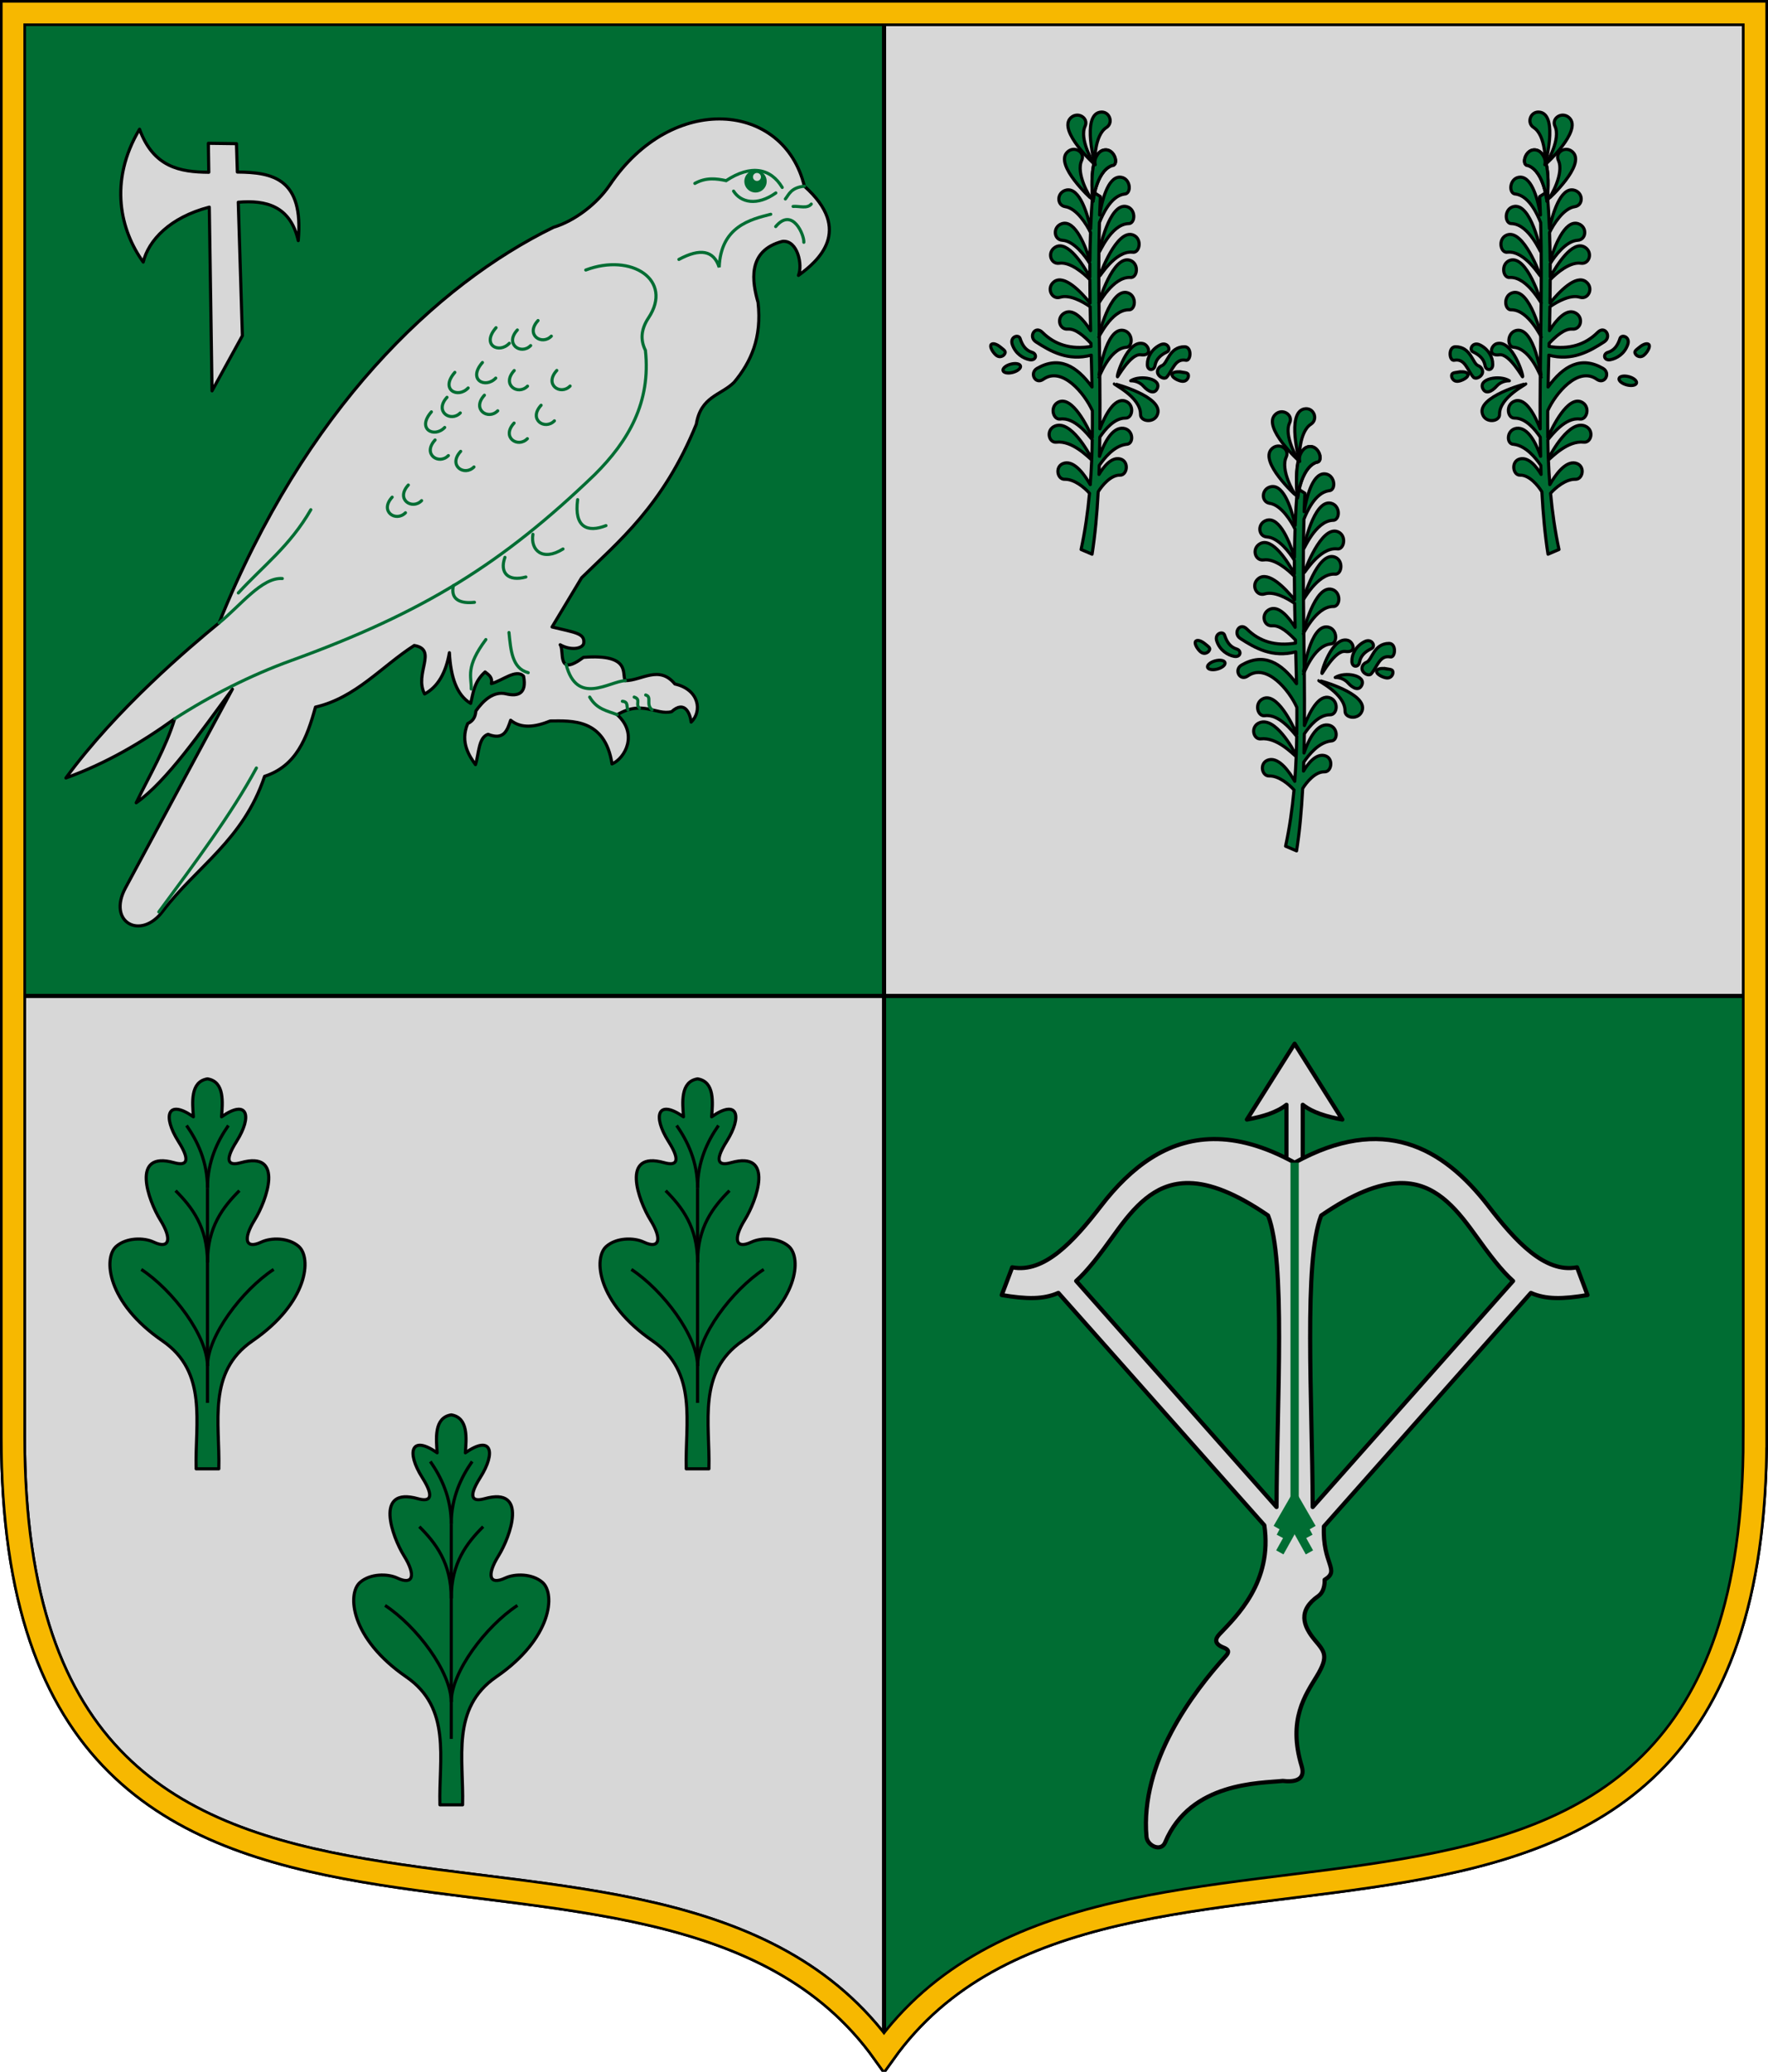 <?xml version="1.0" encoding="UTF-8" standalone="no"?>
<!-- Created with Inkscape (http://www.inkscape.org/) -->

<svg
   xmlns:dc="http://purl.org/dc/elements/1.1/"
   xmlns:cc="http://creativecommons.org/ns#"
   xmlns:rdf="http://www.w3.org/1999/02/22-rdf-syntax-ns#"
   xmlns:svg="http://www.w3.org/2000/svg"
   xmlns="http://www.w3.org/2000/svg"
   xmlns:sodipodi="http://sodipodi.sourceforge.net/DTD/sodipodi-0.dtd"
   xmlns:inkscape="http://www.inkscape.org/namespaces/inkscape"
   sodipodi:docname="HUN Szentgál COA.svg"
   inkscape:version="0.92.3 (2405546, 2018-03-11)"
   id="svg1054"
   version="1.1"
   viewBox="0 0 169.898 199.019"
   height="199.019mm"
   width="169.898mm">
  <sodipodi:namedview
     inkscape:snap-text-baseline="false"
     inkscape:snap-bbox-midpoints="true"
     inkscape:snap-bbox-edge-midpoints="true"
     inkscape:bbox-nodes="true"
     inkscape:bbox-paths="true"
     inkscape:lockguides="false"
     inkscape:snap-center="true"
     inkscape:snap-object-midpoints="true"
     inkscape:snap-intersection-paths="true"
     inkscape:object-paths="true"
     inkscape:snap-midpoints="true"
     inkscape:snap-nodes="true"
     inkscape:snap-to-guides="true"
     inkscape:snap-bbox="true"
     inkscape:snap-global="true"
     inkscape:guide-bbox="true"
     showguides="true"
     showborder="false"
     inkscape:window-maximized="1"
     inkscape:window-y="27"
     inkscape:window-x="67"
     inkscape:window-height="1025"
     inkscape:window-width="1853"
     fit-margin-bottom="-0.3"
     fit-margin-right="0"
     fit-margin-left="0"
     fit-margin-top="0"
     showgrid="false"
     inkscape:current-layer="layer2"
     inkscape:document-units="mm"
     inkscape:cy="416.77703"
     inkscape:cx="545.55006"
     inkscape:zoom="0.32888752"
     inkscape:pageshadow="2"
     inkscape:pageopacity="0.0"
     borderopacity="1.0"
     bordercolor="#666666"
     pagecolor="#ffffff"
     id="base"
     inkscape:snap-page="true" />
  <defs
     id="defs1048">
    <clipPath
       id="clipPath2029"
       clipPathUnits="userSpaceOnUse">
      <path
         inkscape:transform-center-y="-10.781931"
         inkscape:transform-center-x="-7.3445411"
         sodipodi:nodetypes="cccc"
         inkscape:connector-curvature="0"
         id="path2031"
         d="m 4649.543,3726.646 -14.689,-19.949 -14.689,19.949 c 9.793,0 19.585,0 29.378,0 z"
         style="opacity:1;vector-effect:none;fill:#f5b800;fill-opacity:1;stroke:#000000;stroke-width:0.4;stroke-linecap:butt;stroke-linejoin:miter;stroke-miterlimit:4;stroke-dasharray:none;stroke-dashoffset:0;stroke-opacity:1" />
    </clipPath>
  </defs>
  <g
     inkscape:groupmode="layer"
     id="layer2"
     inkscape:label="RASZTER"
     transform="translate(-4753.049,-3939.862)"
     style="display:inline" />
  <g
     inkscape:label="Layer 1"
     inkscape:groupmode="layer"
     id="layer1"
     transform="translate(-4571.122,-3886.126)">
    <path
       inkscape:transform-center-y="7.7941628"
       inkscape:transform-center-x="2.0484336"
       sodipodi:nodetypes="cc"
       inkscape:connector-curvature="0"
       id="path862"
       d="m 2486.517,1917.381 c 0,0.226 -0.183,0.409 -0.409,0.409"
       style="opacity:1;vector-effect:none;fill:#f6b801;fill-opacity:1;fill-rule:evenodd;stroke:#000000;stroke-width:0.132;stroke-linecap:butt;stroke-linejoin:miter;stroke-miterlimit:4;stroke-dasharray:none;stroke-dashoffset:0;stroke-opacity:1" />
    <path
       style="opacity:1;vector-effect:none;fill:#f6b801;fill-opacity:1;fill-rule:evenodd;stroke:#000000;stroke-width:0.132;stroke-linecap:butt;stroke-linejoin:miter;stroke-miterlimit:4;stroke-dasharray:none;stroke-dashoffset:0;stroke-opacity:1"
       d="m 2490.205,1917.381 c 0,0.226 0.183,0.409 0.409,0.409"
       id="path874"
       inkscape:connector-curvature="0"
       sodipodi:nodetypes="cc"
       inkscape:transform-center-x="-2.0484667"
       inkscape:transform-center-y="7.7941628" />
    <rect
       y="2413.612"
       x="3048.838"
       height="0"
       width="32.741"
       id="rect833"
       style="opacity:1;vector-effect:none;fill:none;fill-opacity:1;fill-rule:evenodd;stroke:#ff00ff;stroke-width:0;stroke-linecap:butt;stroke-linejoin:miter;stroke-miterlimit:4;stroke-dasharray:none;stroke-dashoffset:0;stroke-opacity:1" />
    <g
       id="g3104">
      <path
         style="opacity:1;vector-effect:none;fill:#d7d7d7;fill-opacity:1;stroke:#000000;stroke-width:2.5;stroke-linecap:butt;stroke-linejoin:miter;stroke-miterlimit:4;stroke-dasharray:none;stroke-dashoffset:0;stroke-opacity:1"
         d="m 4739.769,4024.185 v -136.809 h -167.398 v 136.809 c 0,62.66 61.916,28.634 83.699,59.111 21.783,-30.477 83.699,3.549 83.699,-59.111 z"
         id="path2392"
         inkscape:connector-curvature="0"
         sodipodi:nodetypes="sccscs"
         inkscape:transform-center-x="-41.84952"
         inkscape:transform-center-y="124.33398" />
      <path
         id="rect2388"
         d="m 4572.371,3887.376 v 94.429 h 83.705 v -94.429 z m 83.705,94.429 v 101.483 c 21.788,-30.463 83.693,3.551 83.693,-59.103 v -42.38 z"
         style="opacity:1;vector-effect:none;fill:#006d33;fill-opacity:1;fill-rule:evenodd;stroke:#000000;stroke-width:0.4;stroke-linecap:butt;stroke-linejoin:miter;stroke-miterlimit:4;stroke-dasharray:none;stroke-dashoffset:0;stroke-opacity:1"
         inkscape:connector-curvature="0" />
      <path
         inkscape:transform-center-y="124.33398"
         inkscape:transform-center-x="-41.84952"
         sodipodi:nodetypes="sccscs"
         inkscape:connector-curvature="0"
         id="path2400"
         d="m 4739.769,4024.185 v -136.809 h -167.398 v 136.809 c 0,62.66 61.916,28.634 83.699,59.111 21.783,-30.477 83.699,3.549 83.699,-59.111 z"
         style="opacity:1;vector-effect:none;fill:none;fill-opacity:1;stroke:#000000;stroke-width:2.5;stroke-linecap:butt;stroke-linejoin:miter;stroke-miterlimit:4;stroke-dasharray:none;stroke-dashoffset:0;stroke-opacity:1" />
      <path
         style="opacity:1;vector-effect:none;fill:none;fill-opacity:1;stroke:#f7b800;stroke-width:2;stroke-linecap:butt;stroke-linejoin:miter;stroke-miterlimit:4;stroke-dasharray:none;stroke-dashoffset:0;stroke-opacity:1"
         d="m 4739.769,4024.185 v -136.809 h -167.398 v 136.809 c 0,62.66 61.916,28.634 83.699,59.111 21.783,-30.477 83.699,3.549 83.699,-59.111 z"
         id="path2402"
         inkscape:connector-curvature="0"
         sodipodi:nodetypes="sccscs"
         inkscape:transform-center-x="-41.84952"
         inkscape:transform-center-y="124.33398" />
      <path
         inkscape:connector-curvature="0"
         id="path2410"
         d="m 4584.531,3898.539 c -3.006,5.045 -1.814,9.765 0.355,12.764 0.505,-2.078 2.546,-4.291 6.349,-5.277 l 0.264,17.65 2.915,-5.298 -0.395,-12.823 c 2.67,-0.228 5.002,0.353 5.764,3.687 0.54,-5.95 -2.425,-6.565 -5.853,-6.587 l -0.084,-2.728 -2.702,-0.035 0.042,2.784 c -2.763,-0.023 -5.311,-0.469 -6.655,-4.135 z"
         style="opacity:1;vector-effect:none;fill:#d7d7d7;fill-opacity:1;stroke:#000000;stroke-width:0.3;stroke-linecap:butt;stroke-linejoin:round;stroke-miterlimit:4;stroke-dasharray:none;stroke-dashoffset:0;stroke-opacity:1" />
      <path
         sodipodi:nodetypes="cccccccscccccccccssccccccsccccccccscccccccc"
         inkscape:connector-curvature="0"
         id="path2417"
         d="m 4629.933,3959.513 c -0.674,-4.388 -3.91,-4.138 -5.937,-4.124 -1.427,0.573 -2.754,0.771 -3.804,-0.071 -0.323,0.973 -0.643,1.951 -2.169,1.351 -0.932,0.291 -0.87,1.862 -1.209,2.915 -0.538,-0.762 -1.519,-2.121 -0.747,-3.946 0.602,-0.289 0.743,-0.732 0.782,-1.209 0.672,-0.948 1.665,-1.946 2.914,-1.646 1.133,0.273 2.002,-0.015 1.673,-1.696 -0.703,-0.746 -2.051,0.44 -3.093,0.711 0.124,-0.634 -0.274,-0.85 -0.604,-1.12 -1.064,0.941 -1.134,1.991 -1.387,3.022 -1.351,-0.799 -1.923,-2.557 -2.044,-4.871 -0.336,1.917 -1.098,3.28 -2.382,3.964 -1.04,-1.954 1.302,-4.263 -0.996,-4.657 -3.139,2.01 -5.591,5.011 -9.493,5.92 -0.817,2.967 -1.83,5.656 -4.889,6.649 -2.056,6.154 -6.542,8.663 -9.813,12.995 -2.093,2.772 -5.335,1.031 -3.555,-2.276 l 10.275,-19.092 c -3.05,4.112 -6.285,8.837 -9.244,10.915 1.296,-2.665 2.831,-5.234 3.697,-8.071 -3.152,2.27 -6.544,4.269 -10.453,5.689 4.904,-6.688 11.87,-12.554 14.719,-14.897 8.24,-20.458 20.83,-32.478 32.14,-38.007 2.005,-0.599 4.172,-2.235 5.414,-4.078 6.017,-8.928 16.727,-7.981 18.691,0.132 4.767,4.248 1.28,7.231 -0.569,8.568 0.416,-0.964 -0.058,-3.401 -1.529,-3.271 -3.468,0.894 -2.9,3.967 -2.353,5.866 0.385,3.405 -0.688,5.742 -2.305,7.679 -1.262,1.247 -3.196,1.344 -3.626,4.018 -3.182,7.825 -7.492,11.286 -11.022,14.755 l -2.844,4.729 c 2.213,0.541 3.151,0.594 3.05,1.537 -0.058,0.541 -1.214,0.771 -2.268,0.17 0.439,0.566 -0.402,3.186 2.24,1.209 4.68,-0.354 3.637,1.671 4.018,2.24 1.593,-0.012 3.255,-1.517 4.764,0.32 2.332,0.524 2.653,2.623 1.564,3.662 -0.088,-0.774 -0.592,-2.171 -1.884,-0.996 -1.542,0.349 -2.757,-1.157 -5.226,0.284 2.042,1.837 0.763,4.198 -0.498,4.729 z"
         style="opacity:1;vector-effect:none;fill:#d7d7d7;fill-opacity:1;stroke:#000000;stroke-width:0.3;stroke-linecap:butt;stroke-linejoin:round;stroke-miterlimit:4;stroke-dasharray:none;stroke-dashoffset:0;stroke-opacity:1" />
      <path
         id="path2419"
         d="m 4643.724,3902.543 a 1.006,1.006 0 0 0 -1.006,1.006 1.006,1.006 0 0 0 1.006,1.006 1.006,1.006 0 0 0 1.006,-1.006 1.006,1.006 0 0 0 -1.006,-1.006 z m 0.139,0.134 a 0.448,0.448 0 0 1 0.448,0.448 0.448,0.448 0 0 1 -0.448,0.448 0.448,0.448 0 0 1 -0.448,-0.448 0.448,0.448 0 0 1 0.448,-0.448 z"
         style="opacity:1;vector-effect:none;fill:#006d33;fill-opacity:1;fill-rule:evenodd;stroke:#006d33;stroke-width:0.132;stroke-linecap:round;stroke-linejoin:miter;stroke-miterlimit:4;stroke-dasharray:none;stroke-dashoffset:0;stroke-opacity:1"
         inkscape:connector-curvature="0" />
      <path
         sodipodi:nodetypes="ccc"
         inkscape:connector-curvature="0"
         id="path2423"
         d="m 4637.895,3903.745 c 1.075,-0.59 2.046,-0.468 3.004,-0.264 2.372,-1.566 4.288,-1.202 5.393,0.654"
         style="opacity:1;vector-effect:none;fill:none;fill-opacity:1;stroke:#006d33;stroke-width:0.3;stroke-linecap:round;stroke-linejoin:miter;stroke-miterlimit:4;stroke-dasharray:none;stroke-dashoffset:0;stroke-opacity:1" />
      <path
         sodipodi:nodetypes="cc"
         inkscape:connector-curvature="0"
         id="path2425"
         d="m 4641.616,3904.486 c 0.679,1.084 2.242,1.469 4.06,0.176"
         style="opacity:1;vector-effect:none;fill:none;fill-opacity:1;stroke:#006d33;stroke-width:0.3;stroke-linecap:round;stroke-linejoin:miter;stroke-miterlimit:4;stroke-dasharray:none;stroke-dashoffset:0;stroke-opacity:1" />
      <path
         sodipodi:nodetypes="ccc"
         inkscape:connector-curvature="0"
         id="path2427"
         d="m 4645.186,3906.711 c -1.95,0.493 -4.797,1.177 -4.953,5.091 -0.524,-1.628 -1.83,-1.852 -3.872,-0.754"
         style="opacity:1;vector-effect:none;fill:none;fill-opacity:1;stroke:#006d33;stroke-width:0.3;stroke-linecap:round;stroke-linejoin:miter;stroke-miterlimit:4;stroke-dasharray:none;stroke-dashoffset:0;stroke-opacity:1" />
      <path
         sodipodi:nodetypes="cc"
         inkscape:connector-curvature="0"
         id="path2429"
         d="m 4645.663,3907.893 c 1.625,-1.931 2.759,0.852 2.703,1.508"
         style="opacity:1;vector-effect:none;fill:none;fill-opacity:1;stroke:#006d33;stroke-width:0.3;stroke-linecap:round;stroke-linejoin:miter;stroke-miterlimit:4;stroke-dasharray:none;stroke-dashoffset:0;stroke-opacity:1" />
      <path
         sodipodi:nodetypes="cc"
         inkscape:connector-curvature="0"
         id="path2431"
         d="m 4647.335,3905.957 c 0.616,-0.05 1.349,0.246 1.747,-0.226"
         style="opacity:1;vector-effect:none;fill:none;fill-opacity:1;stroke:#006d33;stroke-width:0.3;stroke-linecap:round;stroke-linejoin:miter;stroke-miterlimit:4;stroke-dasharray:none;stroke-dashoffset:0;stroke-opacity:1" />
      <path
         sodipodi:nodetypes="cc"
         inkscape:connector-curvature="0"
         id="path2433"
         d="m 4648.421,3904.014 c -1.298,0.137 -1.481,0.796 -1.827,1.226"
         style="opacity:1;vector-effect:none;fill:none;fill-opacity:1;stroke:#006d33;stroke-width:0.3;stroke-linecap:round;stroke-linejoin:miter;stroke-miterlimit:4;stroke-dasharray:none;stroke-dashoffset:0;stroke-opacity:1" />
      <path
         sodipodi:nodetypes="csccsc"
         inkscape:connector-curvature="0"
         id="path2437"
         d="m 4627.412,3912.066 c 4.413,-1.67 8.435,0.981 6.029,4.597 -0.752,1.131 -0.775,2.16 -0.297,3.121 0.539,4.979 -1.614,8.697 -4.877,11.941 -8.825,8.499 -16.412,13.243 -29.204,17.873 -3.796,1.374 -7.714,3.349 -11.153,5.577"
         style="opacity:1;vector-effect:none;fill:none;fill-opacity:1;stroke:#006d33;stroke-width:0.3;stroke-linecap:round;stroke-linejoin:miter;stroke-miterlimit:4;stroke-dasharray:none;stroke-dashoffset:0;stroke-opacity:1" />
      <path
         sodipodi:nodetypes="cc"
         inkscape:connector-curvature="0"
         id="path2439"
         d="m 4592.176,3945.967 c 2.035,-1.64 4.124,-4.41 6.074,-4.261"
         style="opacity:1;vector-effect:none;fill:none;fill-opacity:1;stroke:#006d33;stroke-width:0.3;stroke-linecap:round;stroke-linejoin:miter;stroke-miterlimit:4;stroke-dasharray:none;stroke-dashoffset:0;stroke-opacity:1" />
      <path
         sodipodi:nodetypes="cc"
         inkscape:connector-curvature="0"
         id="path2441"
         d="m 4594.026,3943.089 c 2.354,-2.575 4.948,-4.49 6.964,-7.995"
         style="opacity:1;vector-effect:none;fill:none;fill-opacity:1;stroke:#006d33;stroke-width:0.3;stroke-linecap:round;stroke-linejoin:miter;stroke-miterlimit:4;stroke-dasharray:none;stroke-dashoffset:0;stroke-opacity:1" />
      <path
         sodipodi:nodetypes="cc"
         inkscape:connector-curvature="0"
         id="path2443"
         d="m 4595.761,3959.907 c -2.368,4.386 -5.903,9.115 -9.377,13.827"
         style="opacity:1;vector-effect:none;fill:none;fill-opacity:1;stroke:#006d33;stroke-width:0.3;stroke-linecap:round;stroke-linejoin:miter;stroke-miterlimit:4;stroke-dasharray:none;stroke-dashoffset:0;stroke-opacity:1" />
      <path
         sodipodi:nodetypes="cc"
         inkscape:connector-curvature="0"
         id="path2445"
         d="m 4617.81,3947.567 c -1.979,2.656 -1.378,3.526 -1.404,4.746"
         style="opacity:1;vector-effect:none;fill:none;fill-opacity:1;stroke:#006d33;stroke-width:0.3;stroke-linecap:round;stroke-linejoin:miter;stroke-miterlimit:4;stroke-dasharray:none;stroke-dashoffset:0;stroke-opacity:1" />
      <path
         sodipodi:nodetypes="cc"
         inkscape:connector-curvature="0"
         id="path2447"
         d="m 4620.032,3946.892 c 0.177,1.696 0.29,3.451 1.849,3.857"
         style="opacity:1;vector-effect:none;fill:none;fill-opacity:1;stroke:#006d33;stroke-width:0.3;stroke-linecap:round;stroke-linejoin:miter;stroke-miterlimit:4;stroke-dasharray:none;stroke-dashoffset:0;stroke-opacity:1" />
      <path
         sodipodi:nodetypes="cc"
         inkscape:connector-curvature="0"
         id="path2449"
         d="m 4626.631,3934.125 c -0.365,2.684 0.969,3.187 2.721,2.496"
         style="opacity:1;vector-effect:none;fill:none;fill-opacity:1;stroke:#006d33;stroke-width:0.3;stroke-linecap:round;stroke-linejoin:miter;stroke-miterlimit:4;stroke-dasharray:none;stroke-dashoffset:0;stroke-opacity:1" />
      <path
         sodipodi:nodetypes="cc"
         inkscape:connector-curvature="0"
         id="path2451"
         d="m 4622.333,3937.457 c -0.252,1.539 0.944,2.632 2.891,1.408"
         style="opacity:1;vector-effect:none;fill:none;fill-opacity:1;stroke:#006d33;stroke-width:0.3;stroke-linecap:round;stroke-linejoin:miter;stroke-miterlimit:4;stroke-dasharray:none;stroke-dashoffset:0;stroke-opacity:1" />
      <path
         sodipodi:nodetypes="cc"
         inkscape:connector-curvature="0"
         id="path2453"
         d="m 4619.644,3939.67 c -0.546,1.496 0.331,2.353 2.011,1.885"
         style="opacity:1;vector-effect:none;fill:none;fill-opacity:1;stroke:#006d33;stroke-width:0.3;stroke-linecap:round;stroke-linejoin:miter;stroke-miterlimit:4;stroke-dasharray:none;stroke-dashoffset:0;stroke-opacity:1" />
      <path
         sodipodi:nodetypes="cc"
         inkscape:connector-curvature="0"
         id="path2455"
         d="m 4614.691,3942.385 c -0.31,1.404 0.75,1.741 2.025,1.603"
         style="opacity:1;vector-effect:none;fill:none;fill-opacity:1;stroke:#006d33;stroke-width:0.3;stroke-linecap:round;stroke-linejoin:miter;stroke-miterlimit:4;stroke-dasharray:none;stroke-dashoffset:0;stroke-opacity:1" />
      <path
         sodipodi:nodetypes="cc"
         inkscape:connector-curvature="0"
         id="path2457"
         d="m 4608.808,3933.887 c -1.255,1.363 0.357,2.432 1.278,1.499"
         style="opacity:1;vector-effect:none;fill:none;fill-opacity:1;stroke:#006d33;stroke-width:0.3;stroke-linecap:round;stroke-linejoin:miter;stroke-miterlimit:4;stroke-dasharray:none;stroke-dashoffset:0;stroke-opacity:1" />
      <path
         style="opacity:1;vector-effect:none;fill:none;fill-opacity:1;stroke:#006d33;stroke-width:0.3;stroke-linecap:round;stroke-linejoin:miter;stroke-miterlimit:4;stroke-dasharray:none;stroke-dashoffset:0;stroke-opacity:1"
         d="m 4610.36,3932.722 c -1.255,1.363 0.357,2.432 1.278,1.499"
         id="path2459"
         inkscape:connector-curvature="0"
         sodipodi:nodetypes="cc" />
      <path
         style="opacity:1;vector-effect:none;fill:none;fill-opacity:1;stroke:#006d33;stroke-width:0.3;stroke-linecap:round;stroke-linejoin:miter;stroke-miterlimit:4;stroke-dasharray:none;stroke-dashoffset:0;stroke-opacity:1"
         d="m 4612.932,3928.394 c -1.255,1.363 0.357,2.432 1.278,1.499"
         id="path2461"
         inkscape:connector-curvature="0"
         sodipodi:nodetypes="cc" />
      <path
         sodipodi:nodetypes="cc"
         inkscape:connector-curvature="0"
         id="path2463"
         d="m 4615.391,3929.487 c -1.255,1.363 0.357,2.432 1.278,1.499"
         style="opacity:1;vector-effect:none;fill:none;fill-opacity:1;stroke:#006d33;stroke-width:0.3;stroke-linecap:round;stroke-linejoin:miter;stroke-miterlimit:4;stroke-dasharray:none;stroke-dashoffset:0;stroke-opacity:1" />
      <path
         style="opacity:1;vector-effect:none;fill:none;fill-opacity:1;stroke:#006d33;stroke-width:0.3;stroke-linecap:round;stroke-linejoin:miter;stroke-miterlimit:4;stroke-dasharray:none;stroke-dashoffset:0;stroke-opacity:1"
         d="m 4612.577,3925.693 c -1.452,1.659 0.282,2.544 1.278,1.499"
         id="path2465"
         inkscape:connector-curvature="0"
         sodipodi:nodetypes="cc" />
      <path
         sodipodi:nodetypes="cc"
         inkscape:connector-curvature="0"
         id="path2467"
         d="m 4614.076,3924.296 c -1.255,1.363 0.357,2.432 1.278,1.499"
         style="opacity:1;vector-effect:none;fill:none;fill-opacity:1;stroke:#006d33;stroke-width:0.3;stroke-linecap:round;stroke-linejoin:miter;stroke-miterlimit:4;stroke-dasharray:none;stroke-dashoffset:0;stroke-opacity:1" />
      <path
         sodipodi:nodetypes="cc"
         inkscape:connector-curvature="0"
         id="path2469"
         d="m 4617.672,3924.093 c -1.255,1.363 0.357,2.432 1.278,1.499"
         style="opacity:1;vector-effect:none;fill:none;fill-opacity:1;stroke:#006d33;stroke-width:0.3;stroke-linecap:round;stroke-linejoin:miter;stroke-miterlimit:4;stroke-dasharray:none;stroke-dashoffset:0;stroke-opacity:1" />
      <path
         style="opacity:1;vector-effect:none;fill:none;fill-opacity:1;stroke:#006d33;stroke-width:0.3;stroke-linecap:round;stroke-linejoin:miter;stroke-miterlimit:4;stroke-dasharray:none;stroke-dashoffset:0;stroke-opacity:1"
         d="m 4620.523,3926.77 c -1.255,1.363 0.357,2.432 1.278,1.499"
         id="path2471"
         inkscape:connector-curvature="0"
         sodipodi:nodetypes="cc" />
      <path
         sodipodi:nodetypes="cc"
         inkscape:connector-curvature="0"
         id="path2473"
         d="m 4614.831,3921.899 c -1.452,1.659 0.282,2.544 1.278,1.499"
         style="opacity:1;vector-effect:none;fill:none;fill-opacity:1;stroke:#006d33;stroke-width:0.3;stroke-linecap:round;stroke-linejoin:miter;stroke-miterlimit:4;stroke-dasharray:none;stroke-dashoffset:0;stroke-opacity:1" />
      <path
         style="opacity:1;vector-effect:none;fill:none;fill-opacity:1;stroke:#006d33;stroke-width:0.3;stroke-linecap:round;stroke-linejoin:miter;stroke-miterlimit:4;stroke-dasharray:none;stroke-dashoffset:0;stroke-opacity:1"
         d="m 4620.537,3921.723 c -1.255,1.363 0.357,2.432 1.278,1.499"
         id="path2475"
         inkscape:connector-curvature="0"
         sodipodi:nodetypes="cc" />
      <path
         sodipodi:nodetypes="cc"
         inkscape:connector-curvature="0"
         id="path2477"
         d="m 4623.12,3925.057 c -1.255,1.363 0.357,2.432 1.278,1.499"
         style="opacity:1;vector-effect:none;fill:none;fill-opacity:1;stroke:#006d33;stroke-width:0.3;stroke-linecap:round;stroke-linejoin:miter;stroke-miterlimit:4;stroke-dasharray:none;stroke-dashoffset:0;stroke-opacity:1" />
      <path
         style="opacity:1;vector-effect:none;fill:none;fill-opacity:1;stroke:#006d33;stroke-width:0.3;stroke-linecap:round;stroke-linejoin:miter;stroke-miterlimit:4;stroke-dasharray:none;stroke-dashoffset:0;stroke-opacity:1"
         d="m 4617.482,3920.951 c -1.452,1.659 0.282,2.544 1.278,1.499"
         id="path2479"
         inkscape:connector-curvature="0"
         sodipodi:nodetypes="cc" />
      <path
         sodipodi:nodetypes="cc"
         inkscape:connector-curvature="0"
         id="path2481"
         d="m 4620.838,3917.827 c -1.255,1.363 0.357,2.432 1.278,1.499"
         style="opacity:1;vector-effect:none;fill:none;fill-opacity:1;stroke:#006d33;stroke-width:0.3;stroke-linecap:round;stroke-linejoin:miter;stroke-miterlimit:4;stroke-dasharray:none;stroke-dashoffset:0;stroke-opacity:1" />
      <path
         style="opacity:1;vector-effect:none;fill:none;fill-opacity:1;stroke:#006d33;stroke-width:0.3;stroke-linecap:round;stroke-linejoin:miter;stroke-miterlimit:4;stroke-dasharray:none;stroke-dashoffset:0;stroke-opacity:1"
         d="m 4624.629,3921.714 c -1.255,1.363 0.357,2.432 1.278,1.499"
         id="path2483"
         inkscape:connector-curvature="0"
         sodipodi:nodetypes="cc" />
      <path
         sodipodi:nodetypes="cc"
         inkscape:connector-curvature="0"
         id="path2485"
         d="m 4618.789,3917.608 c -1.452,1.659 0.282,2.544 1.278,1.499"
         style="opacity:1;vector-effect:none;fill:none;fill-opacity:1;stroke:#006d33;stroke-width:0.3;stroke-linecap:round;stroke-linejoin:miter;stroke-miterlimit:4;stroke-dasharray:none;stroke-dashoffset:0;stroke-opacity:1" />
      <path
         style="opacity:1;vector-effect:none;fill:none;fill-opacity:1;stroke:#006d33;stroke-width:0.3;stroke-linecap:round;stroke-linejoin:miter;stroke-miterlimit:4;stroke-dasharray:none;stroke-dashoffset:0;stroke-opacity:1"
         d="m 4622.824,3916.921 c -1.255,1.363 0.357,2.432 1.278,1.499"
         id="path2487"
         inkscape:connector-curvature="0"
         sodipodi:nodetypes="cc" />
      <path
         sodipodi:nodetypes="cc"
         inkscape:connector-curvature="0"
         id="path2489"
         d="m 4625.522,3949.957 c 1.041,4.023 4.137,1.626 5.691,1.556"
         style="opacity:1;vector-effect:none;fill:none;fill-opacity:1;stroke:#006d33;stroke-width:0.3;stroke-linecap:round;stroke-linejoin:miter;stroke-miterlimit:4;stroke-dasharray:none;stroke-dashoffset:0;stroke-opacity:1" />
      <path
         sodipodi:nodetypes="cc"
         inkscape:connector-curvature="0"
         id="path2491"
         d="m 4627.789,3953.094 c 0.687,1.194 1.703,1.315 2.642,1.69"
         style="opacity:1;vector-effect:none;fill:none;fill-opacity:1;stroke:#006d33;stroke-width:0.3;stroke-linecap:round;stroke-linejoin:miter;stroke-miterlimit:4;stroke-dasharray:none;stroke-dashoffset:0;stroke-opacity:1" />
      <path
         sodipodi:nodetypes="cc"
         inkscape:connector-curvature="0"
         id="path2493"
         d="m 4630.931,3953.497 c 0.618,0.054 0.359,0.546 0.534,0.821"
         style="opacity:1;vector-effect:none;fill:none;fill-opacity:1;stroke:#006d33;stroke-width:0.3;stroke-linecap:round;stroke-linejoin:miter;stroke-miterlimit:4;stroke-dasharray:none;stroke-dashoffset:0;stroke-opacity:1" />
      <path
         sodipodi:nodetypes="cc"
         inkscape:connector-curvature="0"
         id="path2495"
         d="m 4632.063,3953.094 c 0.695,0.221 0.074,0.725 0.515,1.053"
         style="opacity:1;vector-effect:none;fill:none;fill-opacity:1;stroke:#006d33;stroke-width:0.3;stroke-linecap:round;stroke-linejoin:miter;stroke-miterlimit:4;stroke-dasharray:none;stroke-dashoffset:0;stroke-opacity:1" />
      <path
         sodipodi:nodetypes="cc"
         inkscape:connector-curvature="0"
         id="path2497"
         d="m 4633.169,3952.893 c 0.64,0.182 -0.027,0.911 0.615,1.423"
         style="opacity:1;vector-effect:none;fill:none;fill-opacity:1;stroke:#006d33;stroke-width:0.3;stroke-linecap:round;stroke-linejoin:miter;stroke-miterlimit:4;stroke-dasharray:none;stroke-dashoffset:0;stroke-opacity:1" />
      <path
         inkscape:transform-center-y="21.771404"
         inkscape:transform-center-x="4.6872006"
         sodipodi:nodetypes="cssssssccccsssssscc"
         inkscape:connector-curvature="0"
         id="path2543"
         d="m 4589.971,4027.233 c -0.122,-4.423 1.145,-9.279 -3.235,-12.292 -5.373,-3.696 -5.69,-7.977 -4.449,-9.071 0.976,-0.862 2.654,-0.864 3.596,-0.421 1.537,0.722 1.789,-0.285 0.64,-2.133 -1.131,-1.82 -2.908,-6.684 1.333,-5.493 1.082,0.304 1.696,-0.01 0.409,-2.044 -1.534,-2.426 -1.07,-4.129 1.44,-2.364 -0.091,-1.325 -0.328,-3.38 1.355,-3.644 v 0 c 1.682,0.264 1.446,2.319 1.355,3.644 2.51,-1.765 2.973,-0.062 1.44,2.364 -1.288,2.034 -0.673,2.348 0.409,2.044 4.241,-1.191 2.465,3.673 1.333,5.493 -1.149,1.848 -0.897,2.855 0.64,2.133 0.943,-0.443 2.62,-0.44 3.596,0.421 1.241,1.095 0.924,5.375 -4.449,9.071 -4.38,3.013 -3.114,7.869 -3.235,12.292 z"
         style="opacity:1;vector-effect:none;fill:#006d33;fill-opacity:1;stroke:#000000;stroke-width:0.3;stroke-linecap:round;stroke-linejoin:round;stroke-miterlimit:4;stroke-dasharray:none;stroke-dashoffset:0;stroke-opacity:1" />
      <path
         inkscape:transform-center-y="10.523703"
         inkscape:transform-center-x="1.0056033"
         sodipodi:nodetypes="cc"
         inkscape:connector-curvature="0"
         id="path2545"
         d="m 4589.048,3994.249 c 1.043,1.488 2.011,3.469 2.011,6.008"
         style="opacity:1;vector-effect:none;fill:none;fill-opacity:1;stroke:#000000;stroke-width:0.3;stroke-linecap:butt;stroke-linejoin:miter;stroke-miterlimit:4;stroke-dasharray:none;stroke-dashoffset:0;stroke-opacity:1" />
      <path
         inkscape:transform-center-y="17.223504"
         inkscape:transform-center-x="1.5335534"
         sodipodi:nodetypes="cc"
         inkscape:connector-curvature="0"
         id="path2547"
         d="m 4587.992,4000.509 c 1.568,1.568 3.067,3.487 3.067,6.888"
         style="opacity:1;vector-effect:none;fill:none;fill-opacity:1;stroke:#000000;stroke-width:0.3;stroke-linecap:butt;stroke-linejoin:miter;stroke-miterlimit:4;stroke-dasharray:none;stroke-dashoffset:0;stroke-opacity:1" />
      <path
         inkscape:transform-center-y="25.984804"
         inkscape:transform-center-x="3.1802035"
         sodipodi:nodetypes="cc"
         inkscape:connector-curvature="0"
         id="path2549"
         d="m 4584.699,4008.076 c 3.052,2.014 6.353,6.4 6.36,9.277"
         style="opacity:1;vector-effect:none;fill:none;fill-opacity:1;stroke:#000000;stroke-width:0.3;stroke-linecap:butt;stroke-linejoin:miter;stroke-miterlimit:4;stroke-dasharray:none;stroke-dashoffset:0;stroke-opacity:1" />
      <path
         style="opacity:1;vector-effect:none;fill:none;fill-opacity:1;stroke:#000000;stroke-width:0.3;stroke-linecap:butt;stroke-linejoin:miter;stroke-miterlimit:4;stroke-dasharray:none;stroke-dashoffset:0;stroke-opacity:1"
         d="m 4593.071,3994.249 c -1.043,1.488 -2.011,3.469 -2.011,6.008"
         id="path2553"
         inkscape:connector-curvature="0"
         sodipodi:nodetypes="cc"
         inkscape:transform-center-x="-1.0055968"
         inkscape:transform-center-y="10.523703" />
      <path
         style="opacity:1;vector-effect:none;fill:none;fill-opacity:1;stroke:#000000;stroke-width:0.3;stroke-linecap:butt;stroke-linejoin:miter;stroke-miterlimit:4;stroke-dasharray:none;stroke-dashoffset:0;stroke-opacity:1"
         d="m 4594.127,4000.509 c -1.568,1.568 -3.067,3.487 -3.067,6.888"
         id="path2555"
         inkscape:connector-curvature="0"
         sodipodi:nodetypes="cc"
         inkscape:transform-center-x="-1.5335469"
         inkscape:transform-center-y="17.223504" />
      <path
         style="opacity:1;vector-effect:none;fill:none;fill-opacity:1;stroke:#000000;stroke-width:0.3;stroke-linecap:butt;stroke-linejoin:miter;stroke-miterlimit:4;stroke-dasharray:none;stroke-dashoffset:0;stroke-opacity:1"
         d="m 4597.42,4008.076 c -3.052,2.014 -6.353,6.4 -6.36,9.277"
         id="path2557"
         inkscape:connector-curvature="0"
         sodipodi:nodetypes="cc"
         inkscape:transform-center-x="-3.180197"
         inkscape:transform-center-y="25.984804" />
      <path
         inkscape:connector-curvature="0"
         id="path2559"
         d="m 4591.06,4000.257 v 20.641"
         style="opacity:1;vector-effect:none;fill:none;fill-opacity:1;stroke:#000000;stroke-width:0.3;stroke-linecap:butt;stroke-linejoin:miter;stroke-miterlimit:4;stroke-dasharray:none;stroke-dashoffset:0;stroke-opacity:1" />
      <path
         style="opacity:1;vector-effect:none;fill:#006d33;fill-opacity:1;stroke:#000000;stroke-width:0.3;stroke-linecap:round;stroke-linejoin:round;stroke-miterlimit:4;stroke-dasharray:none;stroke-dashoffset:0;stroke-opacity:1"
         d="m 4637.067,4027.233 c -0.122,-4.423 1.145,-9.279 -3.235,-12.292 -5.373,-3.696 -5.69,-7.977 -4.449,-9.071 0.976,-0.862 2.653,-0.864 3.596,-0.421 1.537,0.722 1.789,-0.285 0.64,-2.133 -1.131,-1.82 -2.908,-6.684 1.333,-5.493 1.081,0.304 1.696,-0.01 0.409,-2.044 -1.534,-2.426 -1.07,-4.129 1.44,-2.364 -0.091,-1.325 -0.328,-3.38 1.355,-3.644 v 0 c 1.682,0.264 1.446,2.319 1.355,3.644 2.51,-1.765 2.973,-0.062 1.44,2.364 -1.288,2.034 -0.673,2.348 0.409,2.044 4.241,-1.191 2.465,3.673 1.333,5.493 -1.149,1.848 -0.897,2.855 0.64,2.133 0.943,-0.443 2.62,-0.44 3.596,0.421 1.241,1.095 0.924,5.375 -4.449,9.071 -4.38,3.013 -3.114,7.869 -3.235,12.292 z"
         id="path2571"
         inkscape:connector-curvature="0"
         sodipodi:nodetypes="cssssssccccsssssscc"
         inkscape:transform-center-x="4.6872006"
         inkscape:transform-center-y="21.771404" />
      <path
         style="opacity:1;vector-effect:none;fill:none;fill-opacity:1;stroke:#000000;stroke-width:0.3;stroke-linecap:butt;stroke-linejoin:miter;stroke-miterlimit:4;stroke-dasharray:none;stroke-dashoffset:0;stroke-opacity:1"
         d="m 4636.144,3994.249 c 1.043,1.488 2.011,3.469 2.011,6.008"
         id="path2573"
         inkscape:connector-curvature="0"
         sodipodi:nodetypes="cc"
         inkscape:transform-center-x="1.0056033"
         inkscape:transform-center-y="10.523703" />
      <path
         style="opacity:1;vector-effect:none;fill:none;fill-opacity:1;stroke:#000000;stroke-width:0.3;stroke-linecap:butt;stroke-linejoin:miter;stroke-miterlimit:4;stroke-dasharray:none;stroke-dashoffset:0;stroke-opacity:1"
         d="m 4635.088,4000.509 c 1.568,1.568 3.067,3.487 3.067,6.888"
         id="path2575"
         inkscape:connector-curvature="0"
         sodipodi:nodetypes="cc"
         inkscape:transform-center-x="1.5335534"
         inkscape:transform-center-y="17.223504" />
      <path
         style="opacity:1;vector-effect:none;fill:none;fill-opacity:1;stroke:#000000;stroke-width:0.3;stroke-linecap:butt;stroke-linejoin:miter;stroke-miterlimit:4;stroke-dasharray:none;stroke-dashoffset:0;stroke-opacity:1"
         d="m 4631.795,4008.076 c 3.052,2.014 6.353,6.4 6.36,9.277"
         id="path2577"
         inkscape:connector-curvature="0"
         sodipodi:nodetypes="cc"
         inkscape:transform-center-x="3.1802035"
         inkscape:transform-center-y="25.984804" />
      <path
         inkscape:transform-center-y="10.523703"
         inkscape:transform-center-x="-1.0055968"
         sodipodi:nodetypes="cc"
         inkscape:connector-curvature="0"
         id="path2579"
         d="m 4640.167,3994.249 c -1.043,1.488 -2.011,3.469 -2.011,6.008"
         style="opacity:1;vector-effect:none;fill:none;fill-opacity:1;stroke:#000000;stroke-width:0.3;stroke-linecap:butt;stroke-linejoin:miter;stroke-miterlimit:4;stroke-dasharray:none;stroke-dashoffset:0;stroke-opacity:1" />
      <path
         inkscape:transform-center-y="17.223504"
         inkscape:transform-center-x="-1.5335469"
         sodipodi:nodetypes="cc"
         inkscape:connector-curvature="0"
         id="path2581"
         d="m 4641.222,4000.509 c -1.568,1.568 -3.067,3.487 -3.067,6.888"
         style="opacity:1;vector-effect:none;fill:none;fill-opacity:1;stroke:#000000;stroke-width:0.3;stroke-linecap:butt;stroke-linejoin:miter;stroke-miterlimit:4;stroke-dasharray:none;stroke-dashoffset:0;stroke-opacity:1" />
      <path
         inkscape:transform-center-y="25.984804"
         inkscape:transform-center-x="-3.180197"
         sodipodi:nodetypes="cc"
         inkscape:connector-curvature="0"
         id="path2583"
         d="m 4644.516,4008.076 c -3.052,2.014 -6.353,6.4 -6.36,9.277"
         style="opacity:1;vector-effect:none;fill:none;fill-opacity:1;stroke:#000000;stroke-width:0.3;stroke-linecap:butt;stroke-linejoin:miter;stroke-miterlimit:4;stroke-dasharray:none;stroke-dashoffset:0;stroke-opacity:1" />
      <path
         style="opacity:1;vector-effect:none;fill:none;fill-opacity:1;stroke:#000000;stroke-width:0.3;stroke-linecap:butt;stroke-linejoin:miter;stroke-miterlimit:4;stroke-dasharray:none;stroke-dashoffset:0;stroke-opacity:1"
         d="m 4638.155,4000.257 v 20.641"
         id="path2585"
         inkscape:connector-curvature="0" />
      <path
         inkscape:transform-center-y="21.771404"
         inkscape:transform-center-x="4.6872006"
         sodipodi:nodetypes="cssssssccccsssssscc"
         inkscape:connector-curvature="0"
         id="path2589"
         d="m 4613.397,4059.512 c -0.122,-4.423 1.145,-9.279 -3.235,-12.292 -5.373,-3.696 -5.69,-7.977 -4.449,-9.071 0.976,-0.862 2.653,-0.864 3.596,-0.421 1.537,0.722 1.789,-0.285 0.64,-2.133 -1.131,-1.82 -2.908,-6.684 1.333,-5.493 1.081,0.304 1.696,-0.01 0.409,-2.044 -1.534,-2.426 -1.07,-4.129 1.44,-2.364 -0.091,-1.325 -0.328,-3.38 1.355,-3.644 v 0 c 1.682,0.264 1.446,2.319 1.355,3.644 2.51,-1.765 2.973,-0.062 1.44,2.364 -1.288,2.034 -0.673,2.348 0.409,2.044 4.241,-1.191 2.465,3.673 1.333,5.493 -1.149,1.848 -0.897,2.855 0.64,2.133 0.943,-0.443 2.62,-0.44 3.596,0.421 1.241,1.095 0.924,5.375 -4.449,9.071 -4.38,3.013 -3.114,7.869 -3.235,12.292 z"
         style="opacity:1;vector-effect:none;fill:#006d33;fill-opacity:1;stroke:#000000;stroke-width:0.3;stroke-linecap:round;stroke-linejoin:round;stroke-miterlimit:4;stroke-dasharray:none;stroke-dashoffset:0;stroke-opacity:1" />
      <path
         inkscape:transform-center-y="10.523703"
         inkscape:transform-center-x="1.0056033"
         sodipodi:nodetypes="cc"
         inkscape:connector-curvature="0"
         id="path2591"
         d="m 4612.474,4026.528 c 1.043,1.488 2.011,3.469 2.011,6.008"
         style="opacity:1;vector-effect:none;fill:none;fill-opacity:1;stroke:#000000;stroke-width:0.3;stroke-linecap:butt;stroke-linejoin:miter;stroke-miterlimit:4;stroke-dasharray:none;stroke-dashoffset:0;stroke-opacity:1" />
      <path
         inkscape:transform-center-y="17.223504"
         inkscape:transform-center-x="1.5335534"
         sodipodi:nodetypes="cc"
         inkscape:connector-curvature="0"
         id="path2593"
         d="m 4611.418,4032.788 c 1.568,1.568 3.067,3.487 3.067,6.888"
         style="opacity:1;vector-effect:none;fill:none;fill-opacity:1;stroke:#000000;stroke-width:0.3;stroke-linecap:butt;stroke-linejoin:miter;stroke-miterlimit:4;stroke-dasharray:none;stroke-dashoffset:0;stroke-opacity:1" />
      <path
         inkscape:transform-center-y="25.984804"
         inkscape:transform-center-x="3.1802035"
         sodipodi:nodetypes="cc"
         inkscape:connector-curvature="0"
         id="path2595"
         d="m 4608.125,4040.355 c 3.052,2.014 6.353,6.4 6.36,9.277"
         style="opacity:1;vector-effect:none;fill:none;fill-opacity:1;stroke:#000000;stroke-width:0.3;stroke-linecap:butt;stroke-linejoin:miter;stroke-miterlimit:4;stroke-dasharray:none;stroke-dashoffset:0;stroke-opacity:1" />
      <path
         style="opacity:1;vector-effect:none;fill:none;fill-opacity:1;stroke:#000000;stroke-width:0.3;stroke-linecap:butt;stroke-linejoin:miter;stroke-miterlimit:4;stroke-dasharray:none;stroke-dashoffset:0;stroke-opacity:1"
         d="m 4616.496,4026.528 c -1.043,1.488 -2.011,3.469 -2.011,6.008"
         id="path2597"
         inkscape:connector-curvature="0"
         sodipodi:nodetypes="cc"
         inkscape:transform-center-x="-1.0055968"
         inkscape:transform-center-y="10.523703" />
      <path
         style="opacity:1;vector-effect:none;fill:none;fill-opacity:1;stroke:#000000;stroke-width:0.3;stroke-linecap:butt;stroke-linejoin:miter;stroke-miterlimit:4;stroke-dasharray:none;stroke-dashoffset:0;stroke-opacity:1"
         d="m 4617.552,4032.788 c -1.568,1.568 -3.067,3.487 -3.067,6.888"
         id="path2599"
         inkscape:connector-curvature="0"
         sodipodi:nodetypes="cc"
         inkscape:transform-center-x="-1.5335469"
         inkscape:transform-center-y="17.223504" />
      <path
         style="opacity:1;vector-effect:none;fill:none;fill-opacity:1;stroke:#000000;stroke-width:0.3;stroke-linecap:butt;stroke-linejoin:miter;stroke-miterlimit:4;stroke-dasharray:none;stroke-dashoffset:0;stroke-opacity:1"
         d="m 4620.845,4040.355 c -3.052,2.014 -6.353,6.4 -6.36,9.277"
         id="path2601"
         inkscape:connector-curvature="0"
         sodipodi:nodetypes="cc"
         inkscape:transform-center-x="-3.180197"
         inkscape:transform-center-y="25.984804" />
      <path
         inkscape:connector-curvature="0"
         id="path2603"
         d="m 4614.485,4032.536 v 20.641"
         style="opacity:1;vector-effect:none;fill:none;fill-opacity:1;stroke:#000000;stroke-width:0.3;stroke-linecap:butt;stroke-linejoin:miter;stroke-miterlimit:4;stroke-dasharray:none;stroke-dashoffset:0;stroke-opacity:1" />
      <path
         id="path2607"
         d="m 4678.7,3903.145 c -1.139,0.033 -1.69,2.31 -1.909,3.635 0.02,-0.599 0.043,-1.192 0.073,-1.77 l -0.729,-0.463 c -0.094,1.2 -0.161,2.382 -0.207,3.548 -0.28,-1.314 -1.033,-3.987 -2.332,-3.711 v 0 c -0.936,0.201 -0.956,1.475 -0.104,1.597 1.098,0.157 2.076,1.748 2.426,2.483 -0.033,0.914 -0.05,1.816 -0.06,2.71 -0.377,-1.247 -1.378,-3.965 -2.677,-3.564 v 0 c -0.915,0.284 -0.822,1.556 0.038,1.599 1.103,0.058 2.22,1.542 2.635,2.247 0,0.433 0,0.86 0,1.289 -0.643,-1.18 -2.125,-3.526 -3.292,-2.892 v 0 c -0.841,0.46 -0.498,1.689 0.353,1.561 1.036,-0.153 2.34,0.95 2.939,1.584 0,0.757 0.01,1.505 0.02,2.249 -0.895,-1.109 -2.501,-2.79 -3.466,-2.05 v 0 c -0.759,0.585 -0.228,1.745 0.593,1.486 0.883,-0.277 2.123,0.384 2.879,0.91 0.012,0.772 0.027,1.539 0.046,2.298 -0.682,-1.081 -1.617,-2.12 -2.454,-1.726 -0.866,0.41 -0.595,1.654 0.263,1.578 0.749,-0.067 1.59,0.708 2.221,1.365 0,0.101 0.01,0.2 0.01,0.301 -1.908,0.314 -3.468,-0.148 -4.681,-1.361 -0.694,-0.694 -1.364,0.433 -0.622,0.916 1.409,0.917 3.093,1.882 5.325,1.28 0.027,1.027 0.053,2.055 0.074,3.061 -1.486,-2.046 -3.172,-3.006 -5.283,-1.787 -0.752,0.434 -0.178,1.592 0.603,1.043 1.801,-1.266 3.971,1.364 4.712,3.025 0.01,0.863 0,1.72 -0.01,2.57 -0.441,-1.019 -1.911,-4.024 -3.238,-3.41 -0.875,0.405 -0.544,1.733 0.163,1.635 1.371,-0.189 2.662,1.499 3.072,1.991 -0.01,0.61 -0.023,1.22 -0.047,1.824 -0.332,-0.668 -2.029,-3.724 -3.518,-3.147 -0.918,0.356 -0.626,1.641 0.116,1.556 1.529,-0.177 3.05,1.429 3.397,1.708 -0.032,0.795 -0.077,1.585 -0.138,2.37 -0.501,-0.878 -1.476,-2.299 -2.476,-2.068 -0.96,0.222 -0.728,1.579 0.018,1.556 0.928,-0.029 1.914,0.81 2.387,1.344 -0.167,1.817 -0.423,3.615 -0.81,5.4 l 1.056,0.452 c 0.289,-1.823 0.473,-3.848 0.589,-5.997 0.364,-0.597 1.216,-1.629 2.101,-1.598 0.687,0.024 0.9,-1.334 0.016,-1.556 -0.857,-0.215 -1.613,0.771 -2.04,1.487 0.01,-0.285 0.018,-0.575 0.026,-0.864 0.479,-0.692 1.406,-1.876 2.594,-2.028 v 0 c 0.749,0.01 0.717,-1.412 -0.265,-1.537 -1.101,-0.142 -1.881,1.455 -2.309,2.688 0.014,-0.607 0.024,-1.22 0.032,-1.839 0.511,-0.751 1.404,-1.845 2.47,-1.83 v 0 c 0.714,0.02 0.879,-1.348 -0.04,-1.643 -1.038,-0.333 -1.913,1.353 -2.421,2.675 0.049,-6.571 -0.216,-13.681 -0.047,-19.82 0.257,-0.629 1.047,-2.532 2.385,-2.735 0.717,0.01 0.651,-1.472 -0.297,-1.616 -0.054,-0.01 -0.106,-0.011 -0.158,-0.01 z"
         style="opacity:1;vector-effect:none;fill:#006d33;fill-opacity:1;stroke:#000000;stroke-width:0.3;stroke-linecap:butt;stroke-linejoin:round;stroke-miterlimit:4;stroke-dasharray:none;stroke-dashoffset:0;stroke-opacity:1"
         inkscape:connector-curvature="0" />
      <path
         sodipodi:nodetypes="sscs"
         inkscape:connector-curvature="0"
         id="path2621"
         d="m 4680.723,3925.936 c -0.02,0.714 1.348,0.88 1.643,-0.04 0.534,-1.665 -4.128,-2.912 -4.149,-2.895 -0.227,-0.01 2.53,1.248 2.506,2.933 z"
         style="opacity:1;vector-effect:none;fill:#006d33;fill-opacity:1;stroke:#000000;stroke-width:0.3;stroke-linecap:butt;stroke-linejoin:round;stroke-miterlimit:4;stroke-dasharray:none;stroke-dashoffset:0;stroke-opacity:1" />
      <path
         style="opacity:1;vector-effect:none;fill:#006d33;fill-opacity:1;stroke:#000000;stroke-width:0.3;stroke-linecap:butt;stroke-linejoin:round;stroke-miterlimit:4;stroke-dasharray:none;stroke-dashoffset:0;stroke-opacity:1"
         d="m 4679.315,3919.492 c 0.716,0.01 0.709,-1.446 -0.233,-1.627 -1.718,-0.326 -2.386,4.453 -2.366,4.471 -0.01,0.229 0.929,-2.663 2.604,-2.845 z"
         id="path2629"
         inkscape:connector-curvature="0"
         sodipodi:nodetypes="sscs" />
      <path
         sodipodi:nodetypes="sscs"
         inkscape:connector-curvature="0"
         id="path2631"
         d="m 4679.554,3915.89 c 0.712,0.073 0.841,-1.373 -0.08,-1.642 -1.68,-0.486 -2.793,4.209 -2.775,4.229 -0.031,0.227 1.174,-2.563 2.86,-2.588 z"
         style="opacity:1;vector-effect:none;fill:#006d33;fill-opacity:1;stroke:#000000;stroke-width:0.3;stroke-linecap:butt;stroke-linejoin:round;stroke-miterlimit:4;stroke-dasharray:none;stroke-dashoffset:0;stroke-opacity:1" />
      <path
         style="opacity:1;vector-effect:none;fill:#006d33;fill-opacity:1;stroke:#000000;stroke-width:0.3;stroke-linecap:butt;stroke-linejoin:round;stroke-miterlimit:4;stroke-dasharray:none;stroke-dashoffset:0;stroke-opacity:1"
         d="m 4679.711,3912.781 c 0.707,0.11 0.918,-1.323 0.02,-1.643 -1.649,-0.581 -3.028,4.044 -3.011,4.064 -0.049,0.225 1.318,-2.492 3.002,-2.421 z"
         id="path2633"
         inkscape:connector-curvature="0"
         sodipodi:nodetypes="sscs" />
      <path
         style="opacity:1;vector-effect:none;fill:#006d33;fill-opacity:1;stroke:#000000;stroke-width:0.3;stroke-linecap:butt;stroke-linejoin:round;stroke-miterlimit:4;stroke-dasharray:none;stroke-dashoffset:0;stroke-opacity:1"
         d="m 4679.933,3910.352 c 0.7,0.148 0.988,-1.272 0.105,-1.64 -1.616,-0.668 -3.241,3.875 -3.225,3.897 -0.066,0.222 1.45,-2.418 3.128,-2.256 z"
         id="path2635"
         inkscape:connector-curvature="0"
         sodipodi:nodetypes="sscs" />
      <path
         sodipodi:nodetypes="sscs"
         inkscape:connector-curvature="0"
         id="path2637"
         d="m 4679.528,3907.611 c 0.714,0.051 0.793,-1.401 -0.137,-1.638 -1.696,-0.427 -2.645,4.304 -2.626,4.323 -0.02,0.228 1.084,-2.603 2.768,-2.686 z"
         style="opacity:1;vector-effect:none;fill:#006d33;fill-opacity:1;stroke:#000000;stroke-width:0.3;stroke-linecap:butt;stroke-linejoin:round;stroke-miterlimit:4;stroke-dasharray:none;stroke-dashoffset:0;stroke-opacity:1" />
      <path
         sodipodi:nodetypes="sscs"
         inkscape:connector-curvature="0"
         id="path2641"
         d="m 4677.958,3902.037 c 0.719,0.01 0.32,-1.578 -0.637,-1.515 -1.745,0.122 -1.183,4.911 -1.159,4.923 -0.01,0.231 0.225,-2.811 1.8,-3.411 z"
         style="opacity:1;vector-effect:none;fill:#006d33;fill-opacity:1;stroke:#000000;stroke-width:0.3;stroke-linecap:butt;stroke-linejoin:round;stroke-miterlimit:4;stroke-dasharray:none;stroke-dashoffset:0;stroke-opacity:1" />
      <path
         style="opacity:1;vector-effect:none;fill:#006d33;fill-opacity:1;stroke:#000000;stroke-width:0.3;stroke-linecap:butt;stroke-linejoin:round;stroke-miterlimit:4;stroke-dasharray:none;stroke-dashoffset:0;stroke-opacity:1"
         d="m 4677.958,3902.037 c 0.719,0.01 0.32,-1.578 -0.637,-1.515 -1.745,0.122 -1.183,4.911 -1.159,4.923 -0.01,0.231 0.225,-2.811 1.8,-3.411 z"
         id="path2643"
         inkscape:connector-curvature="0"
         sodipodi:nodetypes="sscs" />
      <path
         sodipodi:nodetypes="scss"
         inkscape:connector-curvature="0"
         id="path2645"
         d="m 4676.787,3896.912 c -1.708,0.376 -0.451,5.032 -0.426,5.04 -0.075,-0.324 -0.051,-2.856 1.082,-3.574 0.727,-0.461 0.282,-1.668 -0.656,-1.466 z"
         style="opacity:1;vector-effect:none;fill:#006d33;fill-opacity:1;stroke:#000000;stroke-width:0.3;stroke-linecap:butt;stroke-linejoin:round;stroke-miterlimit:4;stroke-dasharray:none;stroke-dashoffset:0;stroke-opacity:1" />
      <path
         style="opacity:1;vector-effect:none;fill:#006d33;fill-opacity:1;stroke:#000000;stroke-width:0.3;stroke-linecap:butt;stroke-linejoin:round;stroke-miterlimit:4;stroke-dasharray:none;stroke-dashoffset:0;stroke-opacity:1"
         d="m 4674.003,3897.46 c -1.241,1.232 2.315,4.49 2.34,4.484 -0.237,-0.234 -1.52,-2.482 -0.948,-3.696 0.367,-0.778 -0.709,-1.462 -1.392,-0.789 z"
         id="path2647"
         inkscape:connector-curvature="0"
         sodipodi:nodetypes="scss" />
      <path
         sodipodi:nodetypes="scss"
         inkscape:connector-curvature="0"
         id="path2649"
         d="m 4673.676,3900.748 c -1.241,1.232 2.315,4.49 2.34,4.484 -0.237,-0.234 -1.52,-2.482 -0.948,-3.696 0.367,-0.778 -0.709,-1.462 -1.392,-0.789 z"
         style="opacity:1;vector-effect:none;fill:#006d33;fill-opacity:1;stroke:#000000;stroke-width:0.3;stroke-linecap:butt;stroke-linejoin:round;stroke-miterlimit:4;stroke-dasharray:none;stroke-dashoffset:0;stroke-opacity:1" />
      <path
         sodipodi:nodetypes="sccs"
         inkscape:connector-curvature="0"
         id="path2661"
         d="m 4681.002,3919.143 c -1.541,-0.446 -2.639,3.2 -2.491,3.169 -0.051,0.184 1.233,-2.213 2.21,-2.105 1.181,0.161 0.803,-0.912 0.281,-1.063 z"
         style="opacity:1;vector-effect:none;fill:#006d33;fill-opacity:1;stroke:#000000;stroke-width:0.3;stroke-linecap:butt;stroke-linejoin:round;stroke-miterlimit:4;stroke-dasharray:none;stroke-dashoffset:0;stroke-opacity:1" />
      <ellipse
         transform="rotate(75)"
         ry="0.867"
         rx="0.408"
         cy="-3494.318"
         cx="4996.142"
         id="path2663"
         style="opacity:1;vector-effect:none;fill:#006d33;fill-opacity:1;fill-rule:evenodd;stroke:#000000;stroke-width:0.3;stroke-linecap:butt;stroke-linejoin:miter;stroke-miterlimit:4;stroke-dasharray:none;stroke-dashoffset:0;stroke-opacity:1" />
      <path
         sodipodi:nodetypes="scscs"
         inkscape:connector-curvature="0"
         id="ellipse2665"
         d="m 4667.277,3919.485 c 0.385,0.317 0.586,0.41 0.325,0.732 -0.159,0.159 -0.492,0.307 -0.83,-0.031 -0.339,-0.339 -0.555,-0.804 -0.396,-0.964 0.159,-0.159 0.531,-0.042 0.901,0.262 z"
         style="opacity:1;vector-effect:none;fill:#006d33;fill-opacity:1;fill-rule:evenodd;stroke:#000000;stroke-width:0.3;stroke-linecap:butt;stroke-linejoin:miter;stroke-miterlimit:4;stroke-dasharray:none;stroke-dashoffset:0;stroke-opacity:1" />
      <path
         sodipodi:nodetypes="sssss"
         inkscape:connector-curvature="0"
         id="path2668"
         d="m 4668.402,3919.232 c -0.264,-0.764 0.607,-1.024 0.747,-0.587 0.204,0.639 0.535,1.143 1.164,1.333 0.497,0.15 0.399,0.829 -0.258,0.702 -0.602,-0.117 -1.35,-0.569 -1.653,-1.449 z"
         style="opacity:1;vector-effect:none;fill:#006d33;fill-opacity:1;stroke:#000000;stroke-width:0.3;stroke-linecap:butt;stroke-linejoin:round;stroke-miterlimit:4;stroke-dasharray:none;stroke-dashoffset:0;stroke-opacity:1" />
      <path
         style="opacity:1;vector-effect:none;fill:#006d33;fill-opacity:1;stroke:#000000;stroke-width:0.3;stroke-linecap:butt;stroke-linejoin:round;stroke-miterlimit:4;stroke-dasharray:none;stroke-dashoffset:0;stroke-opacity:1"
         d="m 4682.595,3919.267 c 0.722,-0.364 1.096,0.465 0.681,0.661 -0.606,0.288 -1.061,0.683 -1.166,1.332 -0.088,0.512 -0.769,0.507 -0.73,-0.162 -0.01,-0.614 0.383,-1.414 1.215,-1.832 z"
         id="path2670"
         inkscape:connector-curvature="0"
         sodipodi:nodetypes="sssss" />
      <path
         style="opacity:1;vector-effect:none;fill:#006d33;fill-opacity:1;fill-rule:evenodd;stroke:#000000;stroke-width:0.3;stroke-linecap:butt;stroke-linejoin:miter;stroke-miterlimit:4;stroke-dasharray:none;stroke-dashoffset:0;stroke-opacity:1"
         d="m 4684.666,3921.868 c 0.492,0.082 0.712,0.063 0.647,0.472 -0.055,0.217 -0.272,0.512 -0.733,0.391 -0.463,-0.124 -0.883,-0.418 -0.825,-0.636 0.055,-0.217 0.438,-0.305 0.913,-0.22 z"
         id="path2672"
         inkscape:connector-curvature="0"
         sodipodi:nodetypes="scscs" />
      <path
         sodipodi:nodetypes="cssc"
         inkscape:connector-curvature="0"
         id="path2674"
         d="m 4679.779,3922.707 c 0.931,-0.592 3.045,-0.203 2.533,0.782 -0.255,0.491 -0.796,0.316 -1.319,-0.271 -0.293,-0.329 -0.754,-0.519 -1.214,-0.511 z"
         style="opacity:1;vector-effect:none;fill:#006d33;fill-opacity:1;stroke:#000000;stroke-width:0.3;stroke-linecap:butt;stroke-linejoin:round;stroke-miterlimit:4;stroke-dasharray:none;stroke-dashoffset:0;stroke-opacity:1" />
      <path
         sodipodi:nodetypes="ssssss"
         inkscape:connector-curvature="0"
         id="path2676"
         d="m 4685.077,3920.734 c -1.043,-0.201 -1.252,0.958 -1.84,1.627 -0.204,0.232 -0.705,0.01 -0.851,-0.334 -0.115,-0.272 0.042,-0.639 0.398,-0.777 0.545,-0.212 0.682,-1.809 2.173,-1.813 0.721,0 0.617,1.394 0.12,1.298 z"
         style="opacity:1;vector-effect:none;fill:#006d33;fill-opacity:1;stroke:#000000;stroke-width:0.3;stroke-linecap:butt;stroke-linejoin:round;stroke-miterlimit:4;stroke-dasharray:none;stroke-dashoffset:0;stroke-opacity:1" />
      <path
         inkscape:connector-curvature="0"
         style="opacity:1;vector-effect:none;fill:#006d33;fill-opacity:1;stroke:#000000;stroke-width:0.3;stroke-linecap:butt;stroke-linejoin:round;stroke-miterlimit:4;stroke-dasharray:none;stroke-dashoffset:0;stroke-opacity:1"
         d="m 4698.353,3931.646 c -1.139,0.033 -1.69,2.31 -1.909,3.635 0.02,-0.599 0.043,-1.192 0.073,-1.77 l -0.729,-0.463 c -0.094,1.2 -0.161,2.382 -0.207,3.548 -0.28,-1.314 -1.033,-3.987 -2.332,-3.711 v 0 c -0.936,0.201 -0.956,1.475 -0.104,1.597 1.098,0.157 2.076,1.748 2.426,2.483 -0.033,0.914 -0.05,1.816 -0.06,2.71 -0.377,-1.247 -1.378,-3.965 -2.677,-3.564 v 0 c -0.915,0.284 -0.822,1.556 0.038,1.599 1.103,0.058 2.22,1.542 2.635,2.247 0,0.433 0,0.86 0,1.289 -0.643,-1.18 -2.125,-3.526 -3.292,-2.892 v 0 c -0.841,0.46 -0.498,1.689 0.353,1.561 1.036,-0.153 2.34,0.95 2.939,1.584 0,0.757 0.01,1.505 0.019,2.249 -0.895,-1.109 -2.501,-2.79 -3.466,-2.05 v 0 c -0.759,0.585 -0.228,1.745 0.593,1.486 0.883,-0.277 2.123,0.384 2.879,0.91 0.012,0.772 0.027,1.539 0.045,2.298 -0.682,-1.081 -1.617,-2.12 -2.454,-1.726 -0.866,0.41 -0.595,1.654 0.263,1.578 0.749,-0.067 1.59,0.708 2.221,1.365 0,0.101 0.01,0.2 0.01,0.301 -1.908,0.314 -3.468,-0.148 -4.681,-1.361 -0.694,-0.694 -1.364,0.433 -0.622,0.916 1.409,0.917 3.093,1.882 5.325,1.28 0.027,1.027 0.053,2.055 0.074,3.061 -1.486,-2.046 -3.172,-3.006 -5.283,-1.787 -0.752,0.434 -0.178,1.592 0.603,1.043 1.801,-1.266 3.971,1.364 4.712,3.025 0.01,0.863 0,1.72 -0.01,2.57 -0.441,-1.019 -1.911,-4.024 -3.238,-3.41 -0.875,0.405 -0.544,1.733 0.163,1.635 1.371,-0.189 2.662,1.499 3.072,1.991 -0.01,0.61 -0.023,1.22 -0.047,1.824 -0.332,-0.668 -2.029,-3.724 -3.518,-3.147 -0.918,0.356 -0.626,1.641 0.116,1.556 1.529,-0.177 3.05,1.429 3.397,1.708 -0.032,0.795 -0.077,1.585 -0.138,2.37 -0.501,-0.878 -1.476,-2.299 -2.476,-2.068 -0.96,0.222 -0.728,1.579 0.018,1.556 0.928,-0.029 1.914,0.81 2.387,1.344 -0.167,1.817 -0.423,3.615 -0.81,5.4 l 1.056,0.452 c 0.289,-1.823 0.473,-3.848 0.589,-5.997 0.364,-0.597 1.216,-1.629 2.101,-1.598 0.687,0.024 0.9,-1.334 0.016,-1.556 -0.857,-0.215 -1.613,0.771 -2.04,1.487 0.01,-0.285 0.018,-0.575 0.026,-0.864 0.479,-0.692 1.406,-1.876 2.594,-2.028 v 0 c 0.749,0.01 0.717,-1.412 -0.265,-1.537 -1.101,-0.142 -1.881,1.455 -2.309,2.688 0.014,-0.607 0.024,-1.22 0.032,-1.839 0.511,-0.751 1.404,-1.845 2.47,-1.83 v 0 c 0.714,0.02 0.879,-1.348 -0.04,-1.643 -1.038,-0.333 -1.913,1.353 -2.421,2.675 0.049,-6.571 -0.216,-13.681 -0.047,-19.82 0.257,-0.629 1.047,-2.532 2.385,-2.735 0.717,0.01 0.651,-1.472 -0.297,-1.616 -0.054,-0.01 -0.106,-0.011 -0.158,-0.01 z"
         id="path2704" />
      <path
         style="opacity:1;vector-effect:none;fill:#006d33;fill-opacity:1;stroke:#000000;stroke-width:0.3;stroke-linecap:butt;stroke-linejoin:round;stroke-miterlimit:4;stroke-dasharray:none;stroke-dashoffset:0;stroke-opacity:1"
         d="m 4700.376,3954.437 c -0.02,0.714 1.348,0.88 1.643,-0.04 0.534,-1.665 -4.128,-2.912 -4.149,-2.895 -0.227,-0.01 2.53,1.248 2.506,2.933 z"
         id="path2706"
         inkscape:connector-curvature="0"
         sodipodi:nodetypes="sscs" />
      <path
         sodipodi:nodetypes="sscs"
         inkscape:connector-curvature="0"
         id="path2708"
         d="m 4698.968,3947.992 c 0.716,0.01 0.709,-1.446 -0.233,-1.627 -1.718,-0.326 -2.386,4.453 -2.366,4.471 -0.01,0.229 0.929,-2.663 2.604,-2.845 z"
         style="opacity:1;vector-effect:none;fill:#006d33;fill-opacity:1;stroke:#000000;stroke-width:0.3;stroke-linecap:butt;stroke-linejoin:round;stroke-miterlimit:4;stroke-dasharray:none;stroke-dashoffset:0;stroke-opacity:1" />
      <path
         style="opacity:1;vector-effect:none;fill:#006d33;fill-opacity:1;stroke:#000000;stroke-width:0.3;stroke-linecap:butt;stroke-linejoin:round;stroke-miterlimit:4;stroke-dasharray:none;stroke-dashoffset:0;stroke-opacity:1"
         d="m 4699.207,3944.391 c 0.712,0.073 0.841,-1.373 -0.08,-1.642 -1.68,-0.486 -2.793,4.209 -2.775,4.229 -0.031,0.227 1.174,-2.563 2.86,-2.588 z"
         id="path2710"
         inkscape:connector-curvature="0"
         sodipodi:nodetypes="sscs" />
      <path
         sodipodi:nodetypes="sscs"
         inkscape:connector-curvature="0"
         id="path2712"
         d="m 4699.364,3941.282 c 0.707,0.11 0.918,-1.323 0.02,-1.643 -1.649,-0.581 -3.028,4.044 -3.011,4.064 -0.049,0.225 1.318,-2.492 3.002,-2.421 z"
         style="opacity:1;vector-effect:none;fill:#006d33;fill-opacity:1;stroke:#000000;stroke-width:0.3;stroke-linecap:butt;stroke-linejoin:round;stroke-miterlimit:4;stroke-dasharray:none;stroke-dashoffset:0;stroke-opacity:1" />
      <path
         sodipodi:nodetypes="sscs"
         inkscape:connector-curvature="0"
         id="path2714"
         d="m 4699.587,3938.852 c 0.7,0.148 0.988,-1.272 0.105,-1.64 -1.616,-0.668 -3.241,3.875 -3.225,3.897 -0.066,0.222 1.45,-2.418 3.128,-2.256 z"
         style="opacity:1;vector-effect:none;fill:#006d33;fill-opacity:1;stroke:#000000;stroke-width:0.3;stroke-linecap:butt;stroke-linejoin:round;stroke-miterlimit:4;stroke-dasharray:none;stroke-dashoffset:0;stroke-opacity:1" />
      <path
         style="opacity:1;vector-effect:none;fill:#006d33;fill-opacity:1;stroke:#000000;stroke-width:0.3;stroke-linecap:butt;stroke-linejoin:round;stroke-miterlimit:4;stroke-dasharray:none;stroke-dashoffset:0;stroke-opacity:1"
         d="m 4699.181,3936.112 c 0.714,0.051 0.793,-1.401 -0.137,-1.638 -1.696,-0.427 -2.645,4.304 -2.626,4.323 -0.02,0.228 1.084,-2.603 2.768,-2.686 z"
         id="path2716"
         inkscape:connector-curvature="0"
         sodipodi:nodetypes="sscs" />
      <path
         style="opacity:1;vector-effect:none;fill:#006d33;fill-opacity:1;stroke:#000000;stroke-width:0.3;stroke-linecap:butt;stroke-linejoin:round;stroke-miterlimit:4;stroke-dasharray:none;stroke-dashoffset:0;stroke-opacity:1"
         d="m 4697.612,3930.538 c 0.719,0.01 0.32,-1.578 -0.637,-1.515 -1.745,0.122 -1.183,4.911 -1.159,4.923 -0.01,0.231 0.225,-2.811 1.8,-3.411 z"
         id="path2718"
         inkscape:connector-curvature="0"
         sodipodi:nodetypes="sscs" />
      <path
         sodipodi:nodetypes="sscs"
         inkscape:connector-curvature="0"
         id="path2720"
         d="m 4697.612,3930.538 c 0.719,0.01 0.32,-1.578 -0.637,-1.515 -1.745,0.122 -1.183,4.911 -1.159,4.923 -0.01,0.231 0.225,-2.811 1.8,-3.411 z"
         style="opacity:1;vector-effect:none;fill:#006d33;fill-opacity:1;stroke:#000000;stroke-width:0.3;stroke-linecap:butt;stroke-linejoin:round;stroke-miterlimit:4;stroke-dasharray:none;stroke-dashoffset:0;stroke-opacity:1" />
      <path
         style="opacity:1;vector-effect:none;fill:#006d33;fill-opacity:1;stroke:#000000;stroke-width:0.3;stroke-linecap:butt;stroke-linejoin:round;stroke-miterlimit:4;stroke-dasharray:none;stroke-dashoffset:0;stroke-opacity:1"
         d="m 4696.44,3925.413 c -1.708,0.376 -0.451,5.032 -0.426,5.04 -0.075,-0.324 -0.051,-2.856 1.082,-3.574 0.727,-0.461 0.282,-1.668 -0.656,-1.466 z"
         id="path2722"
         inkscape:connector-curvature="0"
         sodipodi:nodetypes="scss" />
      <path
         sodipodi:nodetypes="scss"
         inkscape:connector-curvature="0"
         id="path2724"
         d="m 4693.657,3925.961 c -1.241,1.232 2.315,4.49 2.34,4.484 -0.237,-0.234 -1.52,-2.482 -0.948,-3.696 0.367,-0.778 -0.709,-1.462 -1.392,-0.789 z"
         style="opacity:1;vector-effect:none;fill:#006d33;fill-opacity:1;stroke:#000000;stroke-width:0.3;stroke-linecap:butt;stroke-linejoin:round;stroke-miterlimit:4;stroke-dasharray:none;stroke-dashoffset:0;stroke-opacity:1" />
      <path
         style="opacity:1;vector-effect:none;fill:#006d33;fill-opacity:1;stroke:#000000;stroke-width:0.3;stroke-linecap:butt;stroke-linejoin:round;stroke-miterlimit:4;stroke-dasharray:none;stroke-dashoffset:0;stroke-opacity:1"
         d="m 4693.329,3929.249 c -1.241,1.232 2.315,4.49 2.34,4.484 -0.237,-0.234 -1.52,-2.482 -0.948,-3.696 0.367,-0.778 -0.709,-1.462 -1.392,-0.789 z"
         id="path2726"
         inkscape:connector-curvature="0"
         sodipodi:nodetypes="scss" />
      <path
         style="opacity:1;vector-effect:none;fill:#006d33;fill-opacity:1;stroke:#000000;stroke-width:0.3;stroke-linecap:butt;stroke-linejoin:round;stroke-miterlimit:4;stroke-dasharray:none;stroke-dashoffset:0;stroke-opacity:1"
         d="m 4700.655,3947.644 c -1.541,-0.446 -2.639,3.2 -2.491,3.169 -0.051,0.184 1.233,-2.213 2.21,-2.105 1.181,0.161 0.803,-0.912 0.281,-1.063 z"
         id="path2728"
         inkscape:connector-curvature="0"
         sodipodi:nodetypes="sccs" />
      <ellipse
         style="opacity:1;vector-effect:none;fill:#006d33;fill-opacity:1;fill-rule:evenodd;stroke:#000000;stroke-width:0.3;stroke-linecap:butt;stroke-linejoin:miter;stroke-miterlimit:4;stroke-dasharray:none;stroke-dashoffset:0;stroke-opacity:1"
         id="ellipse2730"
         cx="5028.759"
         cy="-3505.925"
         rx="0.408"
         ry="0.867"
         transform="rotate(75)" />
      <path
         style="opacity:1;vector-effect:none;fill:#006d33;fill-opacity:1;fill-rule:evenodd;stroke:#000000;stroke-width:0.3;stroke-linecap:butt;stroke-linejoin:miter;stroke-miterlimit:4;stroke-dasharray:none;stroke-dashoffset:0;stroke-opacity:1"
         d="m 4686.93,3947.986 c 0.385,0.317 0.586,0.41 0.325,0.732 -0.159,0.159 -0.492,0.307 -0.83,-0.031 -0.339,-0.339 -0.555,-0.804 -0.396,-0.964 0.159,-0.159 0.531,-0.042 0.901,0.262 z"
         id="path2732"
         inkscape:connector-curvature="0"
         sodipodi:nodetypes="scscs" />
      <path
         style="opacity:1;vector-effect:none;fill:#006d33;fill-opacity:1;stroke:#000000;stroke-width:0.3;stroke-linecap:butt;stroke-linejoin:round;stroke-miterlimit:4;stroke-dasharray:none;stroke-dashoffset:0;stroke-opacity:1"
         d="m 4688.055,3947.732 c -0.264,-0.764 0.607,-1.024 0.747,-0.587 0.204,0.639 0.535,1.143 1.164,1.333 0.497,0.15 0.399,0.829 -0.258,0.702 -0.602,-0.117 -1.35,-0.569 -1.653,-1.449 z"
         id="path2734"
         inkscape:connector-curvature="0"
         sodipodi:nodetypes="sssss" />
      <path
         sodipodi:nodetypes="sssss"
         inkscape:connector-curvature="0"
         id="path2736"
         d="m 4702.248,3947.768 c 0.722,-0.364 1.096,0.465 0.681,0.661 -0.606,0.288 -1.061,0.683 -1.166,1.332 -0.088,0.512 -0.769,0.507 -0.73,-0.162 -0.01,-0.614 0.383,-1.414 1.215,-1.832 z"
         style="opacity:1;vector-effect:none;fill:#006d33;fill-opacity:1;stroke:#000000;stroke-width:0.3;stroke-linecap:butt;stroke-linejoin:round;stroke-miterlimit:4;stroke-dasharray:none;stroke-dashoffset:0;stroke-opacity:1" />
      <path
         sodipodi:nodetypes="scscs"
         inkscape:connector-curvature="0"
         id="path2738"
         d="m 4704.319,3950.369 c 0.492,0.082 0.712,0.063 0.647,0.472 -0.055,0.217 -0.272,0.512 -0.733,0.391 -0.463,-0.124 -0.883,-0.418 -0.825,-0.636 0.055,-0.217 0.438,-0.305 0.913,-0.22 z"
         style="opacity:1;vector-effect:none;fill:#006d33;fill-opacity:1;fill-rule:evenodd;stroke:#000000;stroke-width:0.3;stroke-linecap:butt;stroke-linejoin:miter;stroke-miterlimit:4;stroke-dasharray:none;stroke-dashoffset:0;stroke-opacity:1" />
      <path
         style="opacity:1;vector-effect:none;fill:#006d33;fill-opacity:1;stroke:#000000;stroke-width:0.3;stroke-linecap:butt;stroke-linejoin:round;stroke-miterlimit:4;stroke-dasharray:none;stroke-dashoffset:0;stroke-opacity:1"
         d="m 4699.432,3951.208 c 0.931,-0.592 3.045,-0.203 2.533,0.782 -0.255,0.491 -0.796,0.316 -1.319,-0.271 -0.293,-0.329 -0.754,-0.519 -1.214,-0.511 z"
         id="path2740"
         inkscape:connector-curvature="0"
         sodipodi:nodetypes="cssc" />
      <path
         style="opacity:1;vector-effect:none;fill:#006d33;fill-opacity:1;stroke:#000000;stroke-width:0.3;stroke-linecap:butt;stroke-linejoin:round;stroke-miterlimit:4;stroke-dasharray:none;stroke-dashoffset:0;stroke-opacity:1"
         d="m 4704.73,3949.235 c -1.043,-0.201 -1.252,0.958 -1.84,1.627 -0.204,0.232 -0.705,0.01 -0.851,-0.334 -0.115,-0.272 0.042,-0.639 0.398,-0.777 0.545,-0.212 0.682,-1.809 2.173,-1.813 0.721,0 0.617,1.394 0.12,1.298 z"
         id="path2742"
         inkscape:connector-curvature="0"
         sodipodi:nodetypes="ssssss" />
      <path
         inkscape:connector-curvature="0"
         style="opacity:1;vector-effect:none;fill:#006d33;fill-opacity:1;stroke:#000000;stroke-width:0.3;stroke-linecap:butt;stroke-linejoin:round;stroke-miterlimit:4;stroke-dasharray:none;stroke-dashoffset:0;stroke-opacity:1"
         d="m 4717.244,3903.145 c 1.139,0.033 1.69,2.31 1.909,3.635 -0.02,-0.599 -0.043,-1.192 -0.073,-1.77 l 0.729,-0.463 c 0.094,1.2 0.161,2.382 0.207,3.548 0.28,-1.314 1.033,-3.987 2.332,-3.711 v 0 c 0.936,0.201 0.956,1.475 0.104,1.597 -1.098,0.157 -2.076,1.748 -2.426,2.483 0.033,0.914 0.05,1.816 0.06,2.71 0.377,-1.247 1.378,-3.965 2.677,-3.564 v 0 c 0.915,0.284 0.822,1.556 -0.038,1.599 -1.103,0.058 -2.22,1.542 -2.635,2.247 0,0.433 0,0.86 0,1.289 0.643,-1.18 2.125,-3.526 3.292,-2.892 v 0 c 0.841,0.46 0.498,1.689 -0.353,1.561 -1.036,-0.153 -2.34,0.95 -2.939,1.584 0,0.757 -0.01,1.505 -0.019,2.249 0.895,-1.109 2.501,-2.79 3.466,-2.05 v 0 c 0.759,0.585 0.228,1.745 -0.593,1.486 -0.883,-0.277 -2.123,0.384 -2.879,0.91 -0.012,0.772 -0.027,1.539 -0.045,2.298 0.682,-1.081 1.617,-2.12 2.454,-1.726 0.866,0.41 0.595,1.654 -0.263,1.578 -0.749,-0.067 -1.59,0.708 -2.221,1.365 0,0.101 -0.01,0.2 -0.01,0.301 1.908,0.314 3.468,-0.148 4.681,-1.361 0.694,-0.694 1.364,0.433 0.622,0.916 -1.409,0.917 -3.093,1.882 -5.325,1.28 -0.027,1.027 -0.053,2.055 -0.074,3.061 1.486,-2.046 3.172,-3.006 5.283,-1.787 0.752,0.434 0.178,1.592 -0.603,1.043 -1.801,-1.266 -3.971,1.364 -4.712,3.025 -0.01,0.863 0,1.72 0.01,2.57 0.441,-1.019 1.911,-4.024 3.238,-3.41 0.875,0.405 0.544,1.733 -0.163,1.635 -1.371,-0.189 -2.662,1.499 -3.072,1.991 0.01,0.61 0.023,1.22 0.047,1.824 0.332,-0.668 2.029,-3.724 3.518,-3.147 0.918,0.356 0.626,1.641 -0.116,1.556 -1.529,-0.177 -3.05,1.429 -3.397,1.708 0.032,0.795 0.077,1.585 0.138,2.37 0.501,-0.878 1.476,-2.299 2.476,-2.068 0.96,0.222 0.728,1.579 -0.018,1.556 -0.928,-0.029 -1.914,0.81 -2.387,1.344 0.167,1.817 0.423,3.615 0.81,5.4 l -1.056,0.452 c -0.289,-1.823 -0.473,-3.848 -0.589,-5.997 -0.364,-0.597 -1.216,-1.629 -2.101,-1.598 -0.687,0.024 -0.9,-1.334 -0.016,-1.556 0.857,-0.215 1.613,0.771 2.04,1.487 -0.01,-0.285 -0.018,-0.575 -0.026,-0.864 -0.479,-0.692 -1.406,-1.876 -2.594,-2.028 v 0 c -0.749,0.01 -0.717,-1.412 0.265,-1.537 1.101,-0.142 1.881,1.455 2.309,2.688 -0.014,-0.607 -0.024,-1.22 -0.032,-1.839 -0.511,-0.751 -1.404,-1.845 -2.47,-1.83 v 0 c -0.714,0.02 -0.879,-1.348 0.04,-1.643 1.038,-0.333 1.913,1.353 2.421,2.675 -0.049,-6.571 0.216,-13.681 0.047,-19.82 -0.257,-0.629 -1.047,-2.532 -2.385,-2.735 -0.717,0.01 -0.651,-1.472 0.297,-1.616 0.054,-0.01 0.106,-0.011 0.158,-0.01 z"
         id="path2746" />
      <path
         style="opacity:1;vector-effect:none;fill:#006d33;fill-opacity:1;stroke:#000000;stroke-width:0.3;stroke-linecap:butt;stroke-linejoin:round;stroke-miterlimit:4;stroke-dasharray:none;stroke-dashoffset:0;stroke-opacity:1"
         d="m 4715.222,3925.936 c 0.02,0.714 -1.348,0.88 -1.643,-0.04 -0.534,-1.665 4.128,-2.912 4.149,-2.895 0.227,-0.01 -2.53,1.248 -2.506,2.933 z"
         id="path2748"
         inkscape:connector-curvature="0"
         sodipodi:nodetypes="sscs" />
      <path
         sodipodi:nodetypes="sscs"
         inkscape:connector-curvature="0"
         id="path2750"
         d="m 4716.63,3919.492 c -0.716,0.01 -0.709,-1.446 0.233,-1.627 1.718,-0.326 2.386,4.453 2.366,4.471 0.01,0.229 -0.929,-2.663 -2.604,-2.845 z"
         style="opacity:1;vector-effect:none;fill:#006d33;fill-opacity:1;stroke:#000000;stroke-width:0.3;stroke-linecap:butt;stroke-linejoin:round;stroke-miterlimit:4;stroke-dasharray:none;stroke-dashoffset:0;stroke-opacity:1" />
      <path
         style="opacity:1;vector-effect:none;fill:#006d33;fill-opacity:1;stroke:#000000;stroke-width:0.3;stroke-linecap:butt;stroke-linejoin:round;stroke-miterlimit:4;stroke-dasharray:none;stroke-dashoffset:0;stroke-opacity:1"
         d="m 4716.39,3915.89 c -0.712,0.073 -0.841,-1.373 0.08,-1.642 1.68,-0.486 2.793,4.209 2.775,4.229 0.031,0.227 -1.174,-2.563 -2.86,-2.588 z"
         id="path2752"
         inkscape:connector-curvature="0"
         sodipodi:nodetypes="sscs" />
      <path
         sodipodi:nodetypes="sscs"
         inkscape:connector-curvature="0"
         id="path2754"
         d="m 4716.233,3912.781 c -0.707,0.11 -0.918,-1.323 -0.02,-1.643 1.649,-0.581 3.028,4.044 3.011,4.064 0.049,0.225 -1.318,-2.492 -3.002,-2.421 z"
         style="opacity:1;vector-effect:none;fill:#006d33;fill-opacity:1;stroke:#000000;stroke-width:0.3;stroke-linecap:butt;stroke-linejoin:round;stroke-miterlimit:4;stroke-dasharray:none;stroke-dashoffset:0;stroke-opacity:1" />
      <path
         sodipodi:nodetypes="sscs"
         inkscape:connector-curvature="0"
         id="path2756"
         d="m 4716.011,3910.352 c -0.7,0.148 -0.988,-1.272 -0.105,-1.64 1.616,-0.668 3.241,3.875 3.225,3.897 0.066,0.222 -1.45,-2.418 -3.128,-2.256 z"
         style="opacity:1;vector-effect:none;fill:#006d33;fill-opacity:1;stroke:#000000;stroke-width:0.3;stroke-linecap:butt;stroke-linejoin:round;stroke-miterlimit:4;stroke-dasharray:none;stroke-dashoffset:0;stroke-opacity:1" />
      <path
         style="opacity:1;vector-effect:none;fill:#006d33;fill-opacity:1;stroke:#000000;stroke-width:0.3;stroke-linecap:butt;stroke-linejoin:round;stroke-miterlimit:4;stroke-dasharray:none;stroke-dashoffset:0;stroke-opacity:1"
         d="m 4716.416,3907.611 c -0.714,0.051 -0.793,-1.401 0.137,-1.638 1.696,-0.427 2.645,4.304 2.626,4.323 0.02,0.228 -1.084,-2.603 -2.768,-2.686 z"
         id="path2758"
         inkscape:connector-curvature="0"
         sodipodi:nodetypes="sscs" />
      <path
         style="opacity:1;vector-effect:none;fill:#006d33;fill-opacity:1;stroke:#000000;stroke-width:0.3;stroke-linecap:butt;stroke-linejoin:round;stroke-miterlimit:4;stroke-dasharray:none;stroke-dashoffset:0;stroke-opacity:1"
         d="m 4717.986,3902.037 c -0.719,0.01 -0.32,-1.578 0.637,-1.515 1.745,0.122 1.183,4.911 1.159,4.923 0.01,0.231 -0.225,-2.811 -1.8,-3.411 z"
         id="path2760"
         inkscape:connector-curvature="0"
         sodipodi:nodetypes="sscs" />
      <path
         sodipodi:nodetypes="sscs"
         inkscape:connector-curvature="0"
         id="path2762"
         d="m 4717.986,3902.037 c -0.719,0.01 -0.32,-1.578 0.637,-1.515 1.745,0.122 1.183,4.911 1.159,4.923 0.01,0.231 -0.225,-2.811 -1.8,-3.411 z"
         style="opacity:1;vector-effect:none;fill:#006d33;fill-opacity:1;stroke:#000000;stroke-width:0.3;stroke-linecap:butt;stroke-linejoin:round;stroke-miterlimit:4;stroke-dasharray:none;stroke-dashoffset:0;stroke-opacity:1" />
      <path
         style="opacity:1;vector-effect:none;fill:#006d33;fill-opacity:1;stroke:#000000;stroke-width:0.3;stroke-linecap:butt;stroke-linejoin:round;stroke-miterlimit:4;stroke-dasharray:none;stroke-dashoffset:0;stroke-opacity:1"
         d="m 4719.158,3896.912 c 1.708,0.376 0.451,5.032 0.426,5.04 0.075,-0.324 0.051,-2.856 -1.082,-3.574 -0.727,-0.461 -0.282,-1.668 0.656,-1.466 z"
         id="path2764"
         inkscape:connector-curvature="0"
         sodipodi:nodetypes="scss" />
      <path
         sodipodi:nodetypes="scss"
         inkscape:connector-curvature="0"
         id="path2766"
         d="m 4721.941,3897.46 c 1.241,1.232 -2.315,4.49 -2.34,4.484 0.237,-0.234 1.52,-2.482 0.948,-3.696 -0.367,-0.778 0.709,-1.462 1.392,-0.789 z"
         style="opacity:1;vector-effect:none;fill:#006d33;fill-opacity:1;stroke:#000000;stroke-width:0.3;stroke-linecap:butt;stroke-linejoin:round;stroke-miterlimit:4;stroke-dasharray:none;stroke-dashoffset:0;stroke-opacity:1" />
      <path
         style="opacity:1;vector-effect:none;fill:#006d33;fill-opacity:1;stroke:#000000;stroke-width:0.3;stroke-linecap:butt;stroke-linejoin:round;stroke-miterlimit:4;stroke-dasharray:none;stroke-dashoffset:0;stroke-opacity:1"
         d="m 4722.269,3900.748 c 1.241,1.232 -2.315,4.49 -2.34,4.484 0.237,-0.234 1.52,-2.482 0.948,-3.696 -0.367,-0.778 0.709,-1.462 1.392,-0.789 z"
         id="path2768"
         inkscape:connector-curvature="0"
         sodipodi:nodetypes="scss" />
      <path
         style="opacity:1;vector-effect:none;fill:#006d33;fill-opacity:1;stroke:#000000;stroke-width:0.3;stroke-linecap:butt;stroke-linejoin:round;stroke-miterlimit:4;stroke-dasharray:none;stroke-dashoffset:0;stroke-opacity:1"
         d="m 4714.942,3919.143 c 1.541,-0.446 2.639,3.2 2.491,3.169 0.051,0.184 -1.233,-2.213 -2.21,-2.105 -1.181,0.161 -0.803,-0.912 -0.281,-1.063 z"
         id="path2770"
         inkscape:connector-curvature="0"
         sodipodi:nodetypes="sccs" />
      <ellipse
         style="opacity:1;vector-effect:none;fill:#006d33;fill-opacity:1;fill-rule:evenodd;stroke:#000000;stroke-width:0.3;stroke-linecap:butt;stroke-linejoin:miter;stroke-miterlimit:4;stroke-dasharray:none;stroke-dashoffset:0;stroke-opacity:1"
         id="ellipse2772"
         cx="2564.293"
         cy="5581.467"
         rx="0.408"
         ry="0.867"
         transform="matrix(-0.259,0.966,0.966,0.259,0,0)" />
      <path
         style="opacity:1;vector-effect:none;fill:#006d33;fill-opacity:1;fill-rule:evenodd;stroke:#000000;stroke-width:0.3;stroke-linecap:butt;stroke-linejoin:miter;stroke-miterlimit:4;stroke-dasharray:none;stroke-dashoffset:0;stroke-opacity:1"
         d="m 4728.667,3919.485 c -0.385,0.317 -0.586,0.41 -0.325,0.732 0.159,0.159 0.492,0.307 0.83,-0.031 0.339,-0.339 0.555,-0.804 0.396,-0.964 -0.159,-0.159 -0.531,-0.042 -0.901,0.262 z"
         id="path2774"
         inkscape:connector-curvature="0"
         sodipodi:nodetypes="scscs" />
      <path
         style="opacity:1;vector-effect:none;fill:#006d33;fill-opacity:1;stroke:#000000;stroke-width:0.3;stroke-linecap:butt;stroke-linejoin:round;stroke-miterlimit:4;stroke-dasharray:none;stroke-dashoffset:0;stroke-opacity:1"
         d="m 4727.542,3919.232 c 0.264,-0.764 -0.607,-1.024 -0.747,-0.587 -0.204,0.639 -0.535,1.143 -1.164,1.333 -0.497,0.15 -0.399,0.829 0.258,0.702 0.602,-0.117 1.35,-0.569 1.653,-1.449 z"
         id="path2776"
         inkscape:connector-curvature="0"
         sodipodi:nodetypes="sssss" />
      <path
         sodipodi:nodetypes="sssss"
         inkscape:connector-curvature="0"
         id="path2778"
         d="m 4713.35,3919.267 c -0.722,-0.364 -1.096,0.465 -0.681,0.661 0.606,0.288 1.061,0.683 1.166,1.332 0.088,0.512 0.769,0.507 0.73,-0.162 0.01,-0.614 -0.383,-1.414 -1.215,-1.832 z"
         style="opacity:1;vector-effect:none;fill:#006d33;fill-opacity:1;stroke:#000000;stroke-width:0.3;stroke-linecap:butt;stroke-linejoin:round;stroke-miterlimit:4;stroke-dasharray:none;stroke-dashoffset:0;stroke-opacity:1" />
      <path
         sodipodi:nodetypes="scscs"
         inkscape:connector-curvature="0"
         id="path2780"
         d="m 4711.278,3921.868 c -0.492,0.082 -0.712,0.063 -0.647,0.472 0.055,0.217 0.272,0.512 0.733,0.391 0.463,-0.124 0.883,-0.418 0.825,-0.636 -0.055,-0.217 -0.438,-0.305 -0.913,-0.22 z"
         style="opacity:1;vector-effect:none;fill:#006d33;fill-opacity:1;fill-rule:evenodd;stroke:#000000;stroke-width:0.3;stroke-linecap:butt;stroke-linejoin:miter;stroke-miterlimit:4;stroke-dasharray:none;stroke-dashoffset:0;stroke-opacity:1" />
      <path
         style="opacity:1;vector-effect:none;fill:#006d33;fill-opacity:1;stroke:#000000;stroke-width:0.3;stroke-linecap:butt;stroke-linejoin:round;stroke-miterlimit:4;stroke-dasharray:none;stroke-dashoffset:0;stroke-opacity:1"
         d="m 4716.165,3922.707 c -0.931,-0.592 -3.045,-0.203 -2.533,0.782 0.255,0.491 0.796,0.316 1.319,-0.271 0.293,-0.329 0.754,-0.519 1.214,-0.511 z"
         id="path2782"
         inkscape:connector-curvature="0"
         sodipodi:nodetypes="cssc" />
      <path
         style="opacity:1;vector-effect:none;fill:#006d33;fill-opacity:1;stroke:#000000;stroke-width:0.3;stroke-linecap:butt;stroke-linejoin:round;stroke-miterlimit:4;stroke-dasharray:none;stroke-dashoffset:0;stroke-opacity:1"
         d="m 4710.868,3920.734 c 1.043,-0.201 1.252,0.958 1.84,1.627 0.204,0.232 0.705,0.01 0.851,-0.334 0.115,-0.272 -0.042,-0.639 -0.398,-0.777 -0.545,-0.212 -0.682,-1.809 -2.173,-1.813 -0.721,0 -0.617,1.394 -0.12,1.298 z"
         id="path2784"
         inkscape:connector-curvature="0"
         sodipodi:nodetypes="ssssss" />
      <path
         style="opacity:1;vector-effect:none;fill:#d7d7d7;fill-opacity:1;stroke:#000000;stroke-width:0.4;stroke-linecap:butt;stroke-linejoin:round;stroke-miterlimit:4;stroke-dasharray:none;stroke-dashoffset:0;stroke-opacity:1"
         d="m 4696.312,3998.8 v -6.542 c 0.941,0.747 2.298,1.147 3.804,1.422 l -4.586,-7.288 -4.586,7.288 c 1.506,-0.275 2.864,-0.675 3.804,-1.422 v 6.542"
         id="path2796"
         inkscape:connector-curvature="0"
         sodipodi:nodetypes="ccccccc"
         inkscape:transform-center-x="-2.2931753"
         inkscape:transform-center-y="8.2800668" />
      <path
         inkscape:connector-curvature="0"
         id="path2790"
         d="m 4687.706,3995.555 c -4.437,0.049 -7.906,2.682 -10.784,6.421 -2.617,3.399 -5.45,6.491 -8.531,5.899 l -1.006,2.665 c 2.425,0.407 4.034,0.418 5.442,-0.208 l 19.791,22.321 c 0.802,5.464 -2.688,8.754 -4.322,10.482 -0.433,0.457 -0.487,0.926 0.427,1.28 0.489,0.189 0.539,0.42 0.195,0.8 -3.149,3.475 -8.248,10.194 -7.623,17.359 0.077,0.878 1.397,1.498 1.797,0.542 2.434,-5.823 9.161,-5.672 11.302,-5.902 1.012,0.123 2.241,-0.014 1.813,-1.422 -1.357,-4.466 0.378,-6.854 1.458,-8.639 1.168,-1.93 0.741,-2.358 -0.172,-3.445 -1.184,-1.41 -1.661,-2.868 0.314,-4.253 0.69,-0.483 0.607,-1.563 0.607,-1.563 1.538,-0.937 -0.226,-1.476 -0.07,-5.125 l 19.891,-22.434 c 1.407,0.626 3.017,0.615 5.441,0.207 l -1.005,-2.665 c -3.082,0.592 -5.915,-2.5 -8.531,-5.899 -4.386,-5.698 -10.143,-8.828 -18.608,-4.157 -2.91,-1.606 -5.5,-2.289 -7.824,-2.264 z m 18.148,4.226 c 3.084,0.029 5.037,2.196 6.957,4.88 1.491,2.086 2.619,3.549 3.711,4.527 l -19.255,21.717 c -0.038,-10.41 -0.886,-23.632 0.816,-28.008 3.111,-2.134 5.514,-3.043 7.47,-3.112 0.102,0 0.202,-0.01 0.302,0 z m -20.437,0 c 1.972,0.043 4.402,0.947 7.561,3.115 1.701,4.376 0.853,17.598 0.815,28.008 l -19.255,-21.717 c 1.092,-0.978 2.22,-2.442 3.711,-4.527 1.882,-2.632 3.797,-4.767 6.779,-4.876 0.128,0 0.257,-0.01 0.389,0 z"
         style="opacity:1;vector-effect:none;fill:#d7d7d7;fill-opacity:1;stroke:#000000;stroke-width:0.4;stroke-linecap:butt;stroke-linejoin:round;stroke-miterlimit:4;stroke-dasharray:none;stroke-dashoffset:0;stroke-opacity:1" />
      <path
         inkscape:connector-curvature="0"
         id="path2806"
         d="m 4695.53,3997.819 v 35.61"
         style="opacity:1;vector-effect:none;fill:#006d33;fill-opacity:1;stroke:#006d33;stroke-width:0.8;stroke-linecap:butt;stroke-linejoin:round;stroke-miterlimit:4;stroke-dasharray:none;stroke-dashoffset:0;stroke-opacity:1" />
      <path
         inkscape:transform-center-y="-4.2482578"
         inkscape:transform-center-x="0.83552436"
         inkscape:connector-curvature="0"
         id="path2808"
         d="m 4693.859,4032.913 1.671,-2.898"
         style="opacity:1;vector-effect:none;fill:#006d33;fill-opacity:1;stroke:#006d33;stroke-width:0.8;stroke-linecap:butt;stroke-linejoin:round;stroke-miterlimit:4;stroke-dasharray:none;stroke-dashoffset:0;stroke-opacity:1" />
      <path
         inkscape:transform-center-y="-3.2616578"
         inkscape:transform-center-x="0.68442435"
         inkscape:connector-curvature="0"
         id="path2810"
         d="m 4694.161,4033.749 1.369,-2.595"
         style="opacity:1;vector-effect:none;fill:#006d33;fill-opacity:1;stroke:#006d33;stroke-width:0.8;stroke-linecap:butt;stroke-linejoin:round;stroke-miterlimit:4;stroke-dasharray:none;stroke-dashoffset:0;stroke-opacity:1" />
      <path
         inkscape:transform-center-y="-1.7328576"
         inkscape:transform-center-x="0.71107435"
         inkscape:connector-curvature="0"
         id="path2812"
         d="m 4694.108,4035.26 1.422,-2.56"
         style="opacity:1;vector-effect:none;fill:#006d33;fill-opacity:1;stroke:#006d33;stroke-width:0.8;stroke-linecap:butt;stroke-linejoin:round;stroke-miterlimit:4;stroke-dasharray:none;stroke-dashoffset:0;stroke-opacity:1" />
      <path
         style="opacity:1;vector-effect:none;fill:#006d33;fill-opacity:1;stroke:#006d33;stroke-width:0.8;stroke-linecap:butt;stroke-linejoin:round;stroke-miterlimit:4;stroke-dasharray:none;stroke-dashoffset:0;stroke-opacity:1"
         d="m 4697.201,4032.913 -1.671,-2.898"
         id="path2814"
         inkscape:connector-curvature="0"
         inkscape:transform-center-x="-0.83547578"
         inkscape:transform-center-y="-4.2482578" />
      <path
         style="opacity:1;vector-effect:none;fill:#006d33;fill-opacity:1;stroke:#006d33;stroke-width:0.8;stroke-linecap:butt;stroke-linejoin:round;stroke-miterlimit:4;stroke-dasharray:none;stroke-dashoffset:0;stroke-opacity:1"
         d="m 4696.898,4033.749 -1.369,-2.595"
         id="path2816"
         inkscape:connector-curvature="0"
         inkscape:transform-center-x="-0.68437577"
         inkscape:transform-center-y="-3.2616578" />
      <path
         style="opacity:1;vector-effect:none;fill:#006d33;fill-opacity:1;stroke:#006d33;stroke-width:0.8;stroke-linecap:butt;stroke-linejoin:round;stroke-miterlimit:4;stroke-dasharray:none;stroke-dashoffset:0;stroke-opacity:1"
         d="m 4696.952,4035.26 -1.422,-2.56"
         id="path2818"
         inkscape:connector-curvature="0"
         inkscape:transform-center-x="-0.71102577"
         inkscape:transform-center-y="-1.7328576" />
    </g>
  </g>
</svg>
